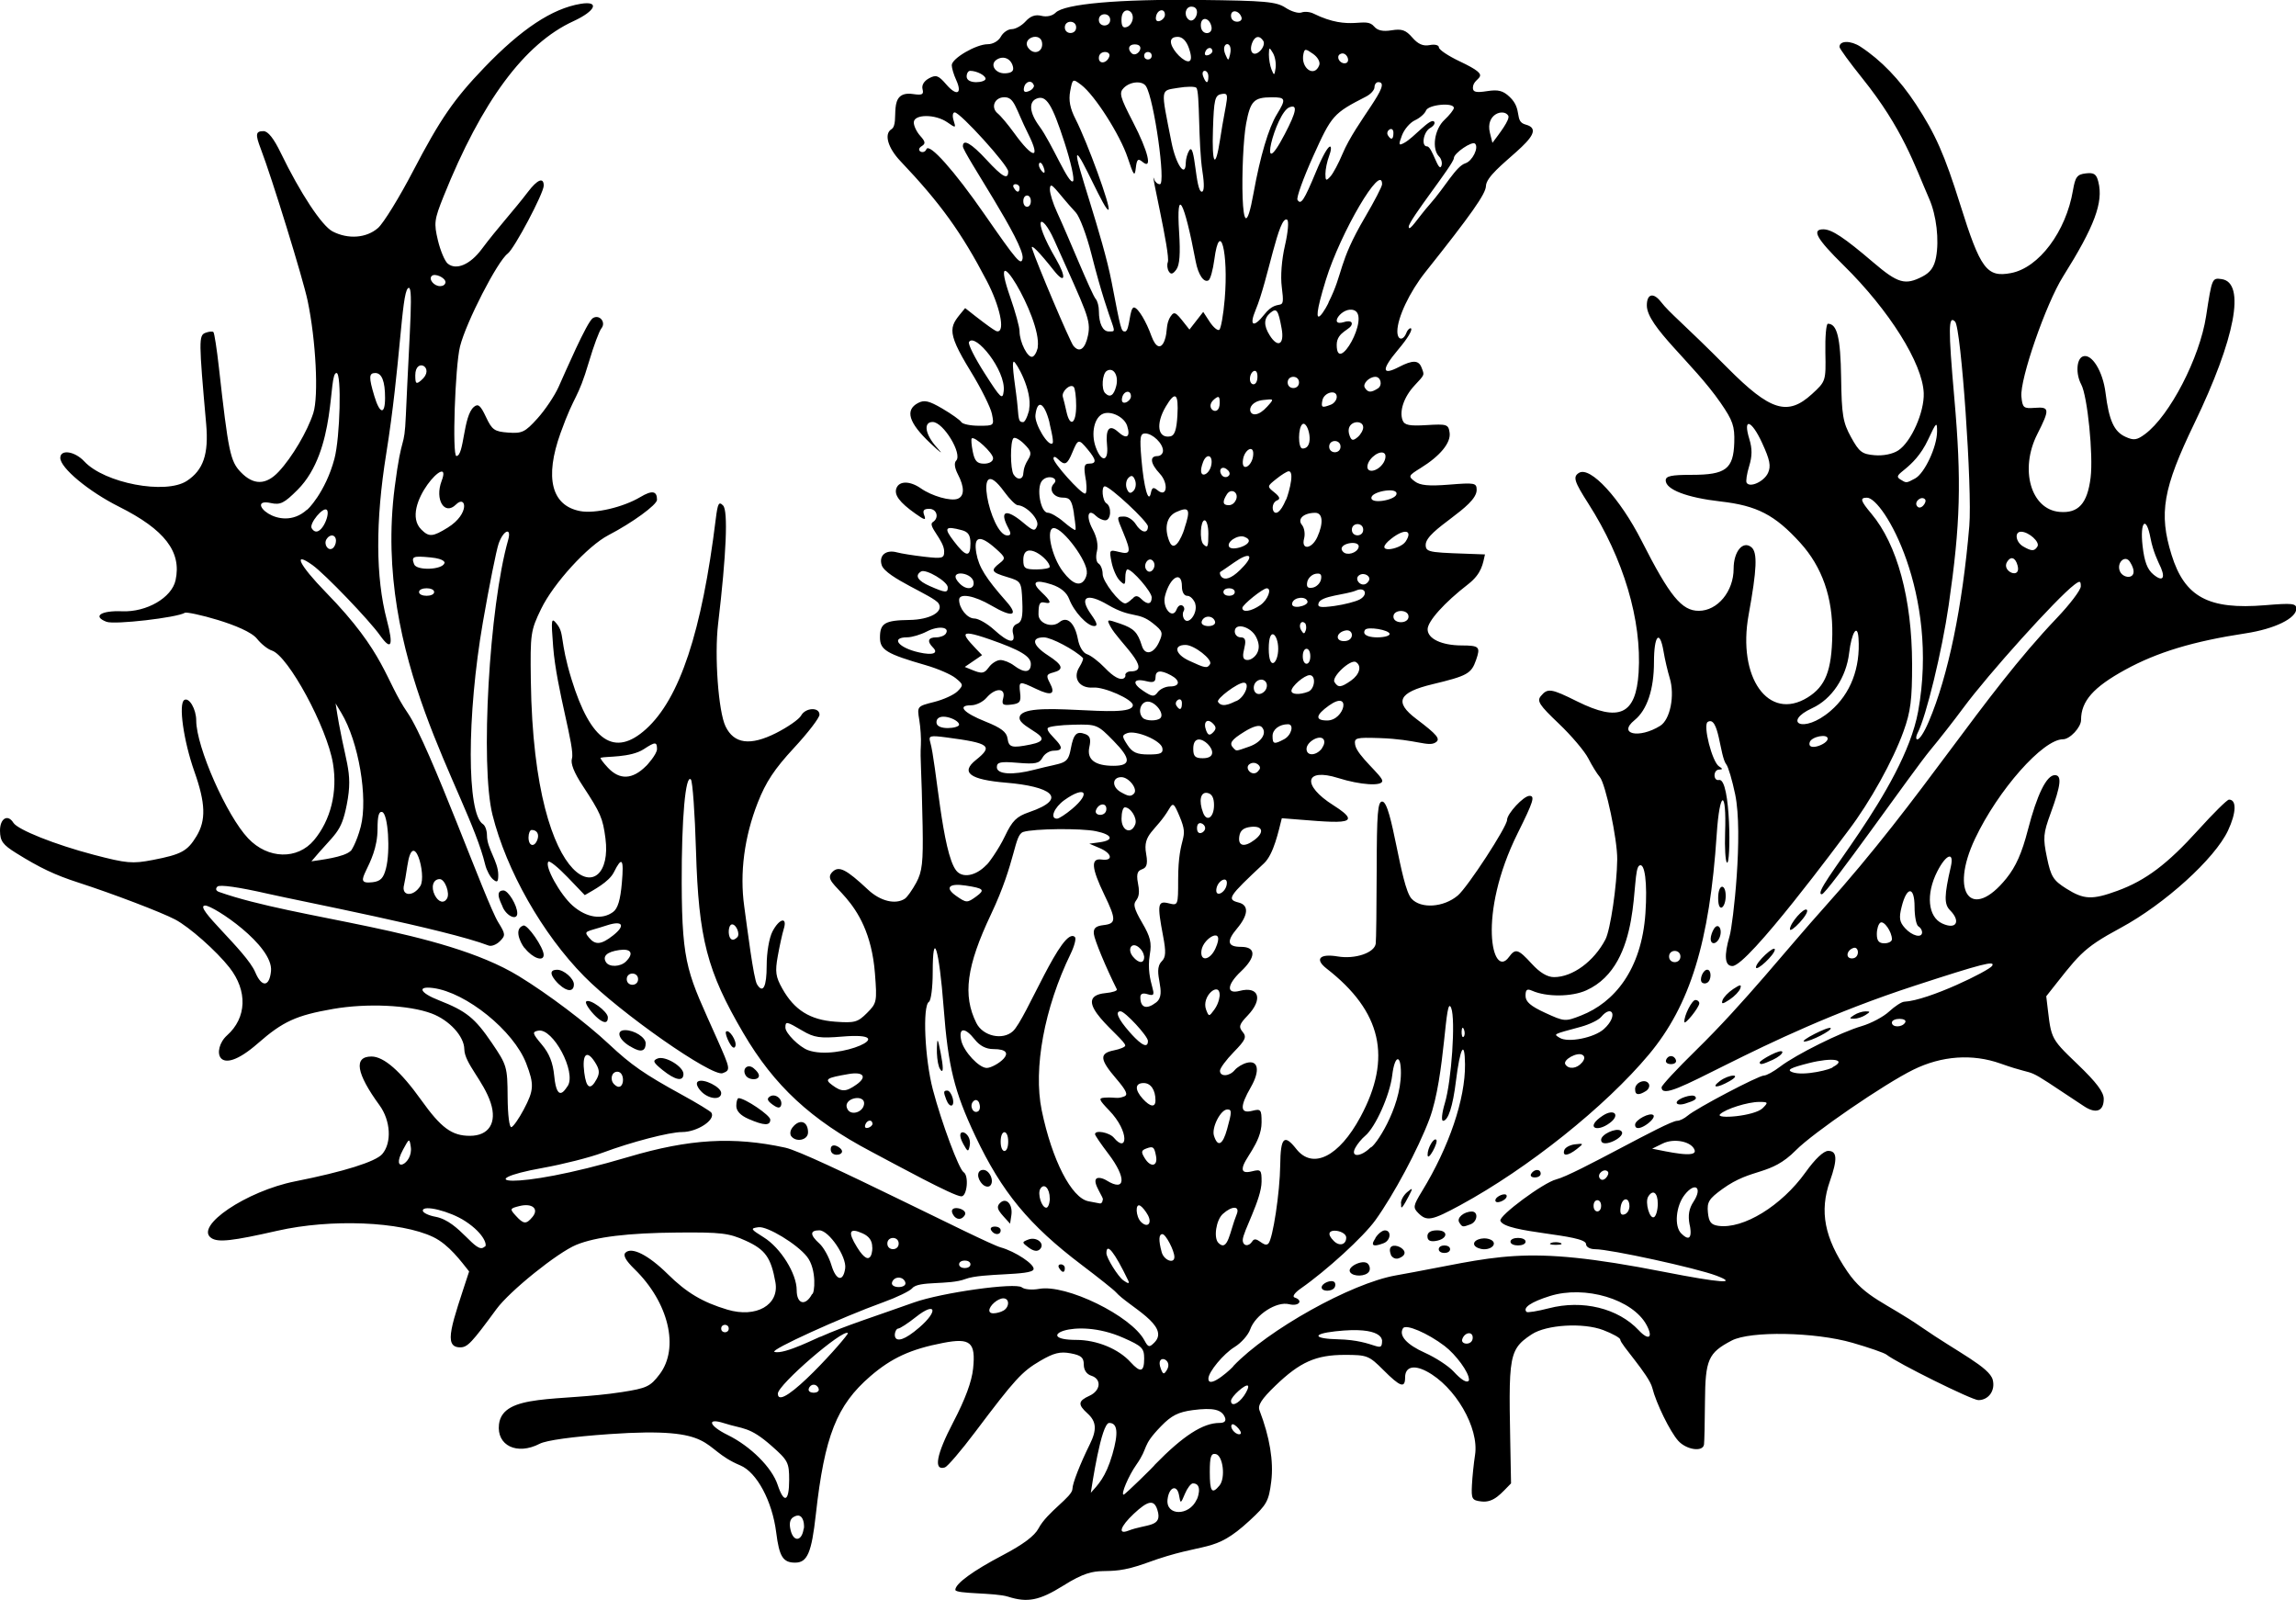 <?xml version='1.0' encoding='utf-8'?>
<svg xmlns="http://www.w3.org/2000/svg" version="1.1" id="Layer_1" x="0px" y="0px" viewBox="0 0 5000 3483.8" style="enable-background:new 0 0 5000 3483.8;"> <g transform="translate(789.557,-85.657)"> <path d="M1406,3562.5c-28.6-9.2-115.1-5.6-115.1-15c0-13.4,38.1-41.2,102.8-75.2c44.8-23.5,69.8-42.2,78.4-58.6 c18.7-35.7,73.8-68.8,73.8-86c0-11.6,16.6-54.1,37.8-97c15.8-31.9,14.5-49.6-4.9-67.2c-21.6-19.5-20.7-27.2,4.1-38.5 c24.7-11.2,27-36.5,4.1-43.7c-10.2-3.2-16.4-12.4-16.4-24.3c0-15.3-5.7-20.2-28.8-24.5c-22.7-4.3-36.7-0.8-66.2,16.5 c-39.9,23.4-54.7,39.6-141.7,155.1c-30.4,40.4-60,74.9-65.6,76.8c-25.5,8.2-18.9-27.8,18.1-98.5c26-49.8,40.3-88.3,43.2-116.8 c5.9-57.2-5.8-67.3-65.2-55.8c-70.7,13.6-112.3,32.7-158.6,72.6c-73.3,63.3-99.7,130.1-118.7,300.9c-9.3,83.7-18.5,105-45.1,105 c-26.4,0-34.6-13-41.2-65.8c-8.6-68.1-42.2-130.9-78.1-145.9c-91.8-38.4-44.1-85-284.9-68.2c-80.7,5.6-137.6,13.5-152.2,21.1 c-49.1,25.4-93.9,4-88.5-42.3c8-68.4,130.1-48.9,267.8-70.3c53.9-8.4,61.7-12,81.9-38.6c43.6-57.2,20-156.5-54.5-229.1 c-19.1-18.6-25.5-30.1-19.8-35.8c13.5-13.5,50.2,5.2,92.2,46.7c40.9,40.4,75.6,61.1,129.8,77.3c62.6,18.7,113.4-10.2,104.6-59.6 c-9.6-53.8-22-71.2-64.6-90.5c-36.5-16.6-53.4-18.6-148.2-17.8c-108.3,0.9-178.3,9.4-220.7,26.7c-40.8,16.7-145.1,100.6-174,140 c-54.2,73.9-63.1,83.3-79,83.3c-38.5,0-17.7-50.9,19.5-165.3c-17.2-21.4-43.8-58.4-78.2-74.9c-70.7-34-223.1-40.1-339.3-13.7 c-98.5,22.4-129.2,25.8-143.9,15.9c-37.7-25.3,76.3-102.4,182.7-123.5c105.8-21,175.2-42.8,189.5-59.4c21.1-24.6,18.4-72.8-6-106.3 c-50.8-69.6-56.8-106.1-17.5-106.1c26.9,0,63.4,31.9,108.2,94.6c43.4,60.8,66.8,78.1,106.1,78.1c41.4,0,59.4-28.3,45.4-71.6 c-15.5-47.8-57.1-86.4-57.5-117.1c-0.3-28-32.6-63.2-71.2-77.7c-49.3-18.5-140.9-22.7-214.6-9.9c-80.4,14-109.3,27.3-163.7,74.9 c-91.5,80.1-100.3,12.2-67.2-17.3c43-38.3,45.1-97,5.3-147.7c-28.5-36.3-87.8-88.7-118.4-104.7c-30.3-15.9-135.5-56-210.2-80.2 c-51.7-16.7-84.3-32.2-136.1-64.5c-29-18.1-34.7-26-35-48.3c-0.3-26.9,16.9-37.3,29.1-17.6c9.4,15.2,90.7,47.6,174.9,69.7 c71.8,18.8,84.3,19.9,128.8,11.3c62.1-12,75.2-19.1,95-51.6c21.1-34.7,20-71.7-4.5-140.9c-23.6-66.8-35-147.8-22-155.8 c10.6-6.5,26,20,26,44.6c0,57.2,66.2,207.4,113.2,256.8c42.9,45.2,107.2,46.9,143.3,3.8c36.4-43.6,51.6-104.8,41.3-167 c-13-78.5-97.5-234.6-133.1-245.9c-8.9-2.8-23.3-14.3-32.1-25.4c-23.6-30-151.2-60.5-157.1-56.9c-17.3,10.7-153.4,26.4-170.9,19.7 c-31.2-11.9-12.1-24.8,34-22.9c53.4,2.2,108.1-29.6,116.4-67.5c13.6-62-23.5-110.3-123.1-160.2c-66.1-33.1-127.9-84.5-127.9-106.3 c0-19.3,31.6-14.6,52.3,7.7c44,47.4,177,72.7,223.3,42.4c36-23.6,47.8-58.4,42.1-123.6c-16.2-182.4-16.3-193.2-1.7-198.8 c7.6-2.9,15.5-3.7,17.5-1.6s7.4,36.7,11.9,77.1c20.6,183.7,24.8,204,47.4,227.6c27.8,29,55.2,28.8,82.9-0.9 c28.9-30.8,62.6-87.9,75.3-127.5c11.9-36.9,5.7-158.6-12.4-244.8c-10.1-48-77.5-266.6-102-330.6c-12.2-31.9-11.2-38.5,5.9-38.5 c9.8,0,22.4,15.8,37.6,47.3c42.5,87.7,89.5,158.9,112.9,171.1c34,17.6,73.8,14.5,99-7.6c11.9-10.5,46.3-66.3,76.4-124.1 c58.9-112.8,88.7-156.2,154.9-225.1c80.7-84,147.8-128.5,209.7-138.8c42.5-7.1,33.2,15.4-15.6,37.8 c-106.6,48.9-199.5,174.3-282.6,381.2c-20.5,51.1-21.4,58.5-12.4,96.2c5.4,22.5,15,45.2,21.3,50.4c18.3,15.2,48.8,2.3,73.8-31.2 c34.5-46.2,71.1-85.6,101-125c20.5-27,34.3-32.5,34.3-13.6c0,16.5-64.1,137.5-78.5,148.1c-22.3,16.5-90.7,149.6-103.8,202.2 c-10.8,43.3-17.3,238.5-7.9,238.5c17.2,0,14.4-87.3,38.2-107c9.2-7.6,14.3-3.3,26.2,22c13.2,28.1,18.4,31.8,48.4,34 c30.2,2.2,36.7-0.9,63.7-30.8c16.5-18.3,37.2-49,45.9-68.3c14.4-31.9,61.9-142.2,74.8-150.2c14.4-8.9,29.3,9.1,18.6,22.3 c-4.8,5.8-16.8,38.1-26.8,71.8c-25.8,87.1-29.9,66.4-62.2,156.2c-35.1,97.5-19.7,158.3,43,170c32,6,93.5-8.4,130.9-30.7 c25.5-15.2,36.2-13.4,36.2,6c0,10.9-53.9,50.1-105.5,76.9c-45.4,23.5-120,105.2-146.9,160.8c-22.9,47.4-23.8,53.6-22.4,156.3 c6.7,481.2,182.1,493.9,162.5,343.3c-5.8-44.2-10.4-54.9-49.8-114.9c-18.7-28.4-26.5-48.3-23.2-58.9 c7.2-22.7-33.7-150.5-40.9-243.6c-4.7-60.6-4.1-64.5,7.8-49.8c17.6,21.9,5.7,34.7,32.3,121c41.8,135.4,93.7,170.1,162.1,108.3 c73.4-66.3,121.7-211.9,152-458.1c4.2-33.7,6.7-38.3,15.9-28.8c11.1,11.5,7.2,105.2-10.9,258c-8.2,69.1,0.6,190.6,16.2,222.9 c18.4,38.2,53.8,42.9,110,14.6c25.7-13,50.2-30.1,54.5-38c9.5-17.6,40.1-19.1,40.1-2c0,6.8-25,39.4-55.6,72.4 c-42.4,45.8-61.2,74.1-78.9,119.3c-29.2,74.4-39.5,153.1-29.4,225.5c6.6,47.7,20.3,157.8,27.9,170c13,21,21,5.4,21-40.9 c0-28.5,5.4-60.1,12.5-74c14.9-28.8,33.2-33.1,24.7-5.8c-3.2,10.2-9,36.7-13,59c-6.2,34.4-4.7,45.1,10,71.2 c26.1,46.5,60.4,67.9,115.1,71.8c42.3,3.1,49,1.2,69.1-18.9c21.5-21.5,22.1-24.7,17.4-85.9c-13.5-174.8-123.4-190.7-92.7-221.3 c14-14,29.6-6.3,77.7,38.7c26.7,25,59.8,33,80.2,19.5c5-3.3,16.1-19,24.7-34.8c13-24.1,15.3-44.2,13.9-123.4 c-2.2-127.2-5.8-143.4-3.8-176.8c0.8-13.6-0.8-38-3.5-54.3c-4.9-29.5-4.7-29.7,32.2-39c20.4-5.1,43.4-15.6,51.1-23.3 c13.1-13.1,12.9-14.8-4.1-28.6c-9.9-8.1-39.1-20.7-64.7-28.1c-85.7-24.7-100.1-33.4-100.1-60.4c0-31.1,10.7-37.5,64-38.2 c44.7-0.6,75.1-17.7,63.8-35.8c-10.4-16.8-115.3-56.3-124-83.6c-6.7-21.1,9.2-34.4,33.2-27.8c9,2.5,35.9,6.8,59.6,9.5 c39.4,4.5,43.2,3.5,43.2-11.5c0-24.5-37.3-56.2-24.8-63.9c14.5-9,9.1-28.9-7.8-28.9c-11.9,0-14.8,3.7-10.8,14 c4.4,11.6,1.1,10.9-19.5-3.7c-34.6-24.6-46.6-40.8-41-55.4c6.2-16.1,29.6-15.9,53.1,0.5c24.1,16.9,65.1,28.5,80.2,22.7 c14.9-5.7,15.1-25.3,0.4-53.4c-7-13.5-8.5-24.8-3.8-29.5c14.5-14.5-27.9-84.3-51.1-84.3c-21.1,0-16.3,27.7,9.7,56.1 c15.3,16.7,8.4,11.9-15.4-10.5c-46.6-44.1-54.9-71.6-26.2-86.9c13.7-7.3,23.7-5,53,12.1c19.9,11.7,38.4,24.8,41.2,29.3 c2.8,4.5,20.1,8.1,38.5,8.1c33.1,0,33.4-0.3,28.3-25.7c-2.8-14.1-23.6-55.9-46.3-92.8c-57.6-94-44.5-97.6-12-137.7 c67.9,54,68.9,50.6,70.7,50.6c16.7,0,4.8-55.4-23.6-109.8c-55.2-105.7-101.2-169.4-188.1-260.9c-27.4-28.8-36-59.2-19.7-69.3 c20.6-12.8-12.1-85.4,47.2-76.7c19.9,2.9,23.7,1,20.7-10.6c-2.3-8.7,3.2-17.8,14.1-23.7c15.4-8.2,20.5-6.4,37.5,13.3 c22.8,26.5,35.6,20.8,21.6-9.7c-5.3-11.5-9.6-26-9.6-32.1c0-14.7,53.1-45.7,78.3-45.7c11.4,0,23.5-7,28.6-16.4 c4.8-9,15.5-16.4,23.7-16.4s21.8-7.6,30.2-16.9c10.6-11.7,21.2-15.4,34.5-12.1c11.5,2.9,23.9,0.1,30.9-6.9 c19.2-19.2,137.6-29.7,312.8-27.7c143.8,1.6,167.8,3.8,187.8,16.9c12.6,8.3,28.3,12.9,34.9,10.4c6.6-2.5,18.3-1.5,26.1,2.4 c81.4,40.4,112.5,4.7,132.2,28.3c7.2,8.6,19,11.2,37.9,8.1c22.2-3.6,30.9-0.6,45.1,15.8c12.5,14.4,23.5,19.2,37.8,16.4 c11.4-2.2,20.1,0,20.1,5.1c0,4.9,20.4,18.6,45.2,30.3c79,37.4,28.8,31.1,28.8,57.8c0,9.2,7.1,10.8,30.8,7.1 c24.4-3.8,34.7-1.2,49.3,12.6c29.2,27.5,8.8,53.4,35,60.3c62.8,16.4-85.9,94.8-86.7,133.8c-0.4,16.9-31.8,61.6-132,187.5 c-34.3,43.1-60.9,99.4-60.9,128.8c0,19.7,12.7,21.5,19.9,2.8c5.9-15.4,28.3-18-18.6,37.6c-36.3,43.1-35.5,56.8,2.3,37.2 c29.6-15.4,42.8-15.1,49,1.1c6.6,17.3,7.7,14.6-15.5,39.6c-22.8,24.6-33.3,55.6-25.6,75.6c4,10.4,14.8,12.6,52.3,10.3 c44.3-2.7,47.4-1.6,50,16.5c3.1,21.9-20.5,50.7-63.3,77.1c-26.6,16.5-27.2,17.9-12.5,29c11.7,8.8,30.3,10.6,75.1,7 c55.7-4.5,59.6-3.7,59.6,11.6c0,37.7-111,86.6-111,119.5c0,18.3,10.6,16.4,129.1,20.9c-4.6,19.8-6.5,41.5-36.8,65 c-51.4,39.7-88.1,80.6-88.1,98c0,20.6,30.4,35,74,35.2c38.7,0.1,41.5,3,31.5,31.7c-10.4,29.7-18.9,34.5-94.7,52.7 c-74.5,17.9-84.2,38.7-35.5,75.5c45.7,34.5,53.4,43.9,42.2,51.2c-16.1,10.6-41.1-6.7-121.7-9.4c-52-1.7-56-0.6-53.6,14.6 c3.7,23.4,59.1,67.2,59.1,78.6c0,12.1-47.8,9-96-6.2c-73.2-23.1-80,15.5-10.5,59.3c76,48,6.5,37.2-112.3,28.2 c-7.2,28.2-17.6,78.3-38.7,98.1c-78.6,73.6-81.8,78.6-54.9,85.6c22.3,5.8,20.7,27.2-4.2,56.8c-23.3,27.7-20.6,39.6,9,39.6 c33.2,0,33.1,22.1-0.3,53.6c-30.8,29.1-32.2,50-2.8,42.3c42.1-11,51.6,17.9,17.6,53.5c-18.5,19.3-20.2,24.7-11,35.8 c9.2,11.1,6.4,17.5-19.3,43.8c-16.6,17-30.1,35.3-30.1,40.8c0,13.5,20.5,12.6,32.2-1.5c5.2-6.3,17-13.4,26.2-15.8 c25.3-6.6,29.3,17.4,8.9,52.9c-24.5,42.5-23.6,58.3,2.7,51.7c19.1-4.8,20.6-3.1,20.6,25c0,45.9-41.1,81.5-41.1,101.2 c0,7.2,6.6,8.9,20.6,5.4c18.9-4.7,20.6-2.9,20.5,22.5c-0.1,38.9-41,109.7-41,127.1c0,13.5,13.1,15.3,20.8,2.9 c9-14.6,24.8,15.1,34.9,5c9.8-9.8,25.2-111.6,25.9-171.1c0.7-60.6,8.6-68.5,35-35c35.8,45.5,93.1,16.9,139.8-69.9 c69.3-128.7,46.2-229.6-73.9-323c-26.4-20.6-15-32.9,24.4-26.3c37.7,6.4,80-7.9,82.7-27.9c1-7.4,1.9-80,2.1-161.4 c0.2-122.9,2.3-148,12-148c21.3,0,39.5,184.6,63.8,211.4c20.4,22.6,69.9,19.3,100.8-6.8c21.4-18,107.3-149.8,107.3-164.6 c0-13.6,36.1-52.4,48.8-52.4c12.5,0,8.6,12.4-25.4,80.8c-89,178.8-55.3,319.4-19.5,270.4c14.4-19.7,20.2-18,50.1,14.7 c17.5,19.1,33.7,28.8,48.3,28.8c40.4,0,87-34.2,112-82.2c10.7-20.6,25-117.5,25.6-174.2c0.5-43.1-25.3-164.8-38-179.4 c-5.9-6.8-17.1-25-25-40.5c-7.9-15.5-36.7-49.5-64.1-75.6c-42.7-40.6-48.3-49.2-39.1-60.2c14.6-17.6,22.3-16.5,78.7,11.6 c92.2,45.8,128.2,29,134.1-62.6c7.2-113.6-32.8-248.2-109.4-367.9c-31-48.4-34.1-58.6-20.5-67c24.5-15.1,89.4,55.3,136.6,148.3 c61.2,120.4,87.1,152.1,124.3,152.1c40.9,0,75.9-42.3,75.9-91.7c0-37.6,20.3-62,38.8-46.7c13.5,11.2,11.9,47.9-6.1,146.9 c-25,137,43.3,232.8,128.4,180.2c39.1-24.2,52.6-58.6,53.8-137.1c1.2-80.5-22.2-147.3-69.8-199.7c-55.2-60.8-94.2-81-173.5-90 c-73.6-8.4-119.5-26-119.5-45.9c0-9.5,12.2-12.1,56.7-12.1c74.1,0,90.8-12.7,92.6-70.3c1.1-35.7-3.1-47.8-29.7-86.4 c-60.5-87.6-160.7-165.9-160.7-212.2c0-25.3,14.2-28.9,30.6-7.9c20.1,25.7,47.3,45.4,145.1,143.9c93.3,93.9,130.9,105.5,183.9,57 c30.2-27.7,30.4-28.2,29.2-90.5c-0.7-34.4,1.8-62.6,5.5-62.6c20.1,0,27.5,30.1,28.8,117.6c1.2,81.4,3.9,97.2,21.6,129.4 c17.8,32.3,23.9,37,51.5,39.3c18.8,1.6,39.4-2.6,51.4-10.5c28-18.4,56.9-83.4,55.4-124.7c-2.4-64.6-75-180.4-174.6-278.4 c-58.8-57.8-70.3-78.4-43.9-78.3c18.3,0.1,45,17.7,108.5,71.9c53.9,46,69.5,50.4,107.4,30.8c17.1-8.9,25.4-20.6,29.4-41.6 c7.1-37.9,0.9-91.4-14.8-127.3c-32.4-74.2-57-152.1-145.8-262.8c-27.2-33.9-49.6-64.6-49.6-68.1c-0.3-14.2,24.5-14.5,45.8-0.5 c44.7,29.3,85.2,71.4,120.5,125.1c42.7,65.2,62.3,109.5,96.7,219.1c43.8,139.8,57.8,158.6,110.2,148.7 c60.9-11.4,120-90.2,135.2-180.3c5-29.2,9-34.6,27.9-36.8c17.9-2.1,23.2,1.4,27.4,18.6c11.2,44.5-8.4,96.9-77,206.1 c-37.1,59-94.3,223.8-90.6,261.4c2.4,24.4,4.7,26.3,29.3,24.4c32.3-2.5,32.8,3,5.3,57.3c-38.9,76.8-14,164,48.5,169.3 c41,3.5,60.6-18.1,67.6-74.6c6.1-48.9-6.8-177.6-20.4-202.9c-12.3-23-10.5-55.6,3.5-61c19.1-7.3,43.5,31.8,49.4,79.1 c7.5,60.2,18.5,84.6,43.4,95.9c18.1,8.3,24.8,7.3,42.6-5.9c53.7-39.8,119.1-166.1,133-256.7c12.8-83.3,13-83.8,33.9-80.8 c52.8,7.6,29.8,129.2-59.6,314.5c-68.3,141.5-77.6,195.6-49.5,285.9c28.6,92,80.6,119.9,203.7,109.7c59.3-4.9,68-4,68,7.5 c0,21.1-47.3,44.1-110.3,53.7c-114.3,17.4-192.7,41.1-262.5,79.4c-69.3,38-96,68.3-96,109.2c0,16.1-24.3,42.1-39.4,42.1 c-43.6,0-141.4,110.6-191.5,216.6c-56.1,118.5-7.3,180.1,68.3,86.3c20.7-25.7,33.8-55.2,46.8-105.5c20-77.3,40.7-119.3,58.7-119.3 c15.7,0,13.3,21.7-8.9,82.4c-16.4,44.8-17.2,54.1-8.3,96.9c8.6,41.6,13.7,49.8,41.9,67.6c38.5,24.3,56.5,25.1,111.7,4.9 c61.5-22.5,108.8-58.1,176-132.5c32.8-36.3,62.8-66,66.9-66c16.9,0,16,28.6-2.2,67.4c-28.6,61.1-138.1,160.3-233.8,211.9 c-86.8,46.8-90.3,58.7-162,148.9c11.7,93.5,4,86.5,68.5,148.3c40.9,39.3,56.7,60.2,56.7,75.3c0,26.9-17,33.1-43.1,15.8 c-148.6-98.5-84-58.1-181.8-92.9c-61.1-21.7-127.9-17-189.7,13.4c-63,30.9-218.4,137.5-255.7,175.3 c-56.6,57.5-94.3,36.8-160.1,84.5c-29.4,21.3-33.8,28.3-31.6,51c2,20.8,6.8,26.9,22.7,29.2c54.2,7.6,137.6-43.5,189.8-116.4 c21-29.4,39.5-46.8,49.5-46.8c19.5,0,20.5,18,3.7,65.8c-23.2,65.8-12,123.5,38.1,197.1c39.2,57.5,82.8,66.7,161.9,121.4 c78.3,54.2,147.6,86.7,154.6,114.3c5.9,23.3-9,44.1-31.4,44.1c-14,0-176.9-80.8-200.1-99.1c-4.6-3.7-37.9-15.3-74-25.7 c-81.1-23.5-222.4-26.2-263-4.9c-51.2,26.8-57.5,41.3-58.2,132.7c-0.3,45.9-1.3,88-2.1,93.7c-2.4,16.9-38.5,11.6-56.2-8.2 c-17.7-19.8-48.1-81.7-56.4-115.1c-7.2-28.7-69.7-95.1-69.7-105.1c0-3.7-16.7-13-37.1-20.8c-43.6-16.6-123.5-11.9-155.7,9.2 c-56.6,37.1-49.7,51.6-45.1,324.6c-21.3,21.3-37,42.6-64.4,39.4c-20.6-2.4-22.3-5.3-20.8-35.5c0.9-18.1,4-47.7,6.8-65.8 c9.2-59-43.3-149.5-105.8-182.2c-28.1-14.7-46.5-9.4-46.5,13.4c0,24.3-10.5,20.8-47.4-16.2c-31.3-31.3-35.3-32.9-84-32.9 c-62.8,0-97.6,15.5-151.2,67.2c-29.9,28.8-38.8,42.6-34.5,53.6c22.3,58.1,31,110.9,25.6,154.7c-5.4,43.1-9.5,50.6-47.1,85.3 c-80.4,74.3-92.1,43.7-224.6,92.3c-102.5,37.5-92.4-6.7-181.4,49.5C1474,3570.8,1448.1,3575.9,1406,3562.5L1406,3562.5z M938.1,3389.2c-7.6,4.7-9.5,14.3-5.8,29c6.5,25.8,24.3,23.7,28.2-3.4C962.6,3415.9,963.3,3373.6,938.1,3389.2z M1730.8,3373.2 c-7.2-22.7-20.2-20.5-51.4,8.8c-29.1,27.3-35.3,45.7-12.3,36.9C1707.5,3403.2,1743.2,3412.2,1730.8,3373.2z M1808.3,3315.7 c-4.4,0-12.2,10.2-17.4,22.6c-9.3,22.2-9.6,22.2-12.8,3.6c-4.3-24.8-21.8-18.7-25.1,8.6c-4.3,36.2,46.9,36.9,63.3,0.8 C1817.1,3352.3,1831.7,3315.7,1808.3,3315.7z M929,3308.2c0-37.8-2.5-42.6-38.4-74.2c-48.6-42.8-61.5-35.9-103.5-49.4 c-38.6-12.4-33.1,5.5,7.8,25.6c50.1,24.6,96.5,70.9,109,108.6C917.8,3360.7,929,3355.9,929,3308.2L929,3308.2z M1725.6,3274.8 c61.1-62.6,104.6-90.7,140.5-90.7c10.8,0,14.9-4,12-11.7c-6.8-17.7-25.8-22-70.2-16.2c-31.5,4.2-46.4,11.7-68.9,34.9 c-44.2,45.5-25.5,43.7-54.2,84.4c-16.7,23.7-34.1,64.8-27.4,64.8C1660.3,3340.4,1726.4,3275.7,1725.6,3274.8z M1632.9,3252.6 c13.5-46.6,11.4-68.5-6.9-68.5c-17.4,0-37.7,137-40.1,152.1C1601.2,3318.9,1618.1,3303.5,1632.9,3252.6z M1866.1,3320.4 c13.7-16.5,7.7-65.6-8.3-68.6c-10.2-1.9-12.8,5.9-12.8,39C1845,3333.9,1849.6,3340.3,1866.1,3320.4L1866.1,3320.4z M1893.3,3187.5 c-5.7,5.7,5.9,21.3,15.8,21.3C1921.7,3208.8,1898,3182.9,1893.3,3187.5z M1919.4,3125c6.9-9.9,10.9-19.8,8.7-21.9 c-4.9-4.9-36.9,23.6-36.9,32.9C1891.2,3149.2,1906.7,3143.1,1919.4,3125z M1056.9,2988.5c-10.2-10.2-152.5,112.6-152.5,131.7 C904.3,3167.5,1060.2,2991.9,1056.9,2988.5z M993.2,3109.5c-3.9-11.6-17.7-11.6-21.5,0C967.8,3121.3,997.1,3121.3,993.2,3109.5z M1896.3,3060.2c75.1-78.8,256.5-180.1,353.5-197.3c226.9-40.3,268.8-69.7,585.1-7.6c121.9,23.9,162.5,26.8,113.3,8.1 c-43.7-16.6-231.6-57.6-263.9-57.6c-11.2,0-19.9-4.8-19.9-11c0-22.1-177.5-23.7-186.6-51c-3.6-10.9,93.9-83.1,121.6-90 c41.6-10.4,242.6-127.6,263.5-127.6c5.4,0,15.7-5.1,22.8-11.2c18.3-15.8,154.4-87.4,166.2-87.4c5.4,0,21.2-8.7,35.2-19.4 c34.7-26.4,132.3-75,177.6-88.2c20.4-6,47.2-20.2,59.6-31.7c12.4-11.5,27.2-21.1,32.9-21.4c53.1-2.7,185-67.6,191.5-78.1 c7.5-12.1-21.3-4.8-168.2,43.1c-354.6,115.5-551.6,267-551.6,221.3c0-4,33.5-40.1,74.5-80.2c106.8-104.4,198.8-221.4,279.4-311 c219.1-243.7,341.8-457.5,506.9-630.7c28.7-30.1,52.1-61.1,52.1-68.9c0-12.2-2-12.6-14.4-3.2c-38.4,29.2-187.4,194.6-241.6,268.1 c-19.4,26.3-51.6,67.5-71.6,91.5c-36.9,44.2-225.6,314.1-236.3,314.1c-30.7,0,178.1-224.8,209.7-398.3 c46.5-256.1-76.1-465.2-111.4-465.2c-16.1,0-14.3,6.5,9.6,34.9c56.2,66.8,88.3,185.3,88.6,327c0.1,78.1-3.1,103.7-18.7,147 c-22.8,63.4-72.9,153.6-119.4,214.9c-18.2,24-219.5,296-253.2,296c-16.7,0-18.7-22.2-6-65.8c7.3-25,29.9-222.2,12-308.1 c-6.4-30.6-15-59.8-19.2-65c-14.5-18-15.9-107.9-40.6-92.6c-10.8,6.7,9.7,87.3,24.7,96.8c8.2,5.2,8.3,6.8,0.4,6.9 c-13.7,0.2-13.4,25.5-0.5,22.7c26-5.5,26.3,188.9,17.2,179.8c-3.3-3.3-5-32.6-3.9-65.1c3.4-96.2-11.9-93-18.3,3.8 c-15.5,234.2-57.9,371.9-147.7,479.3c-94.6,113.2-263.5,248.1-410.5,327.9c-62.5,33.9-73.1,35.9-91.7,17.3 c-11.8-11.8-11.1-16,8-47.3c59.2-96.7,94.6-201.2,93.8-276.6c-0.6-55.1-10.7-36.5-19.7,36.1c-6.8,55.5-17,86.9-28.1,86.9 c-4.2,0-2.5-17.1,3.8-38c14.7-48.7,23.7-182.3,14-207.4c-13.8-35.8-12.3,148.1-47.6,242c-24.6,65.3-77.7,164.5-117.6,219.9 c-26.1,36.2-106.1,109.4-162.9,149c-12.9,9-18.6,17.4-13.1,19.2c20,6.7,9.4,20-11.8,14.7c-27.4-6.9-73.6,23.1-84.8,54.8 c-4.3,12.3-19.6,29.6-34,38.4c-24.1,14.7-56.9,54.2-57,68.7C1841.7,3113.7,1899.3,3059.7,1896.3,3060.2z M2088.6,2889 c0-9.1,21.3-17.9,27.8-11.5c2.6,2.6,2.7,7.9,0.3,11.8C2110.9,2898.6,2088.6,2898.4,2088.6,2889L2088.6,2889z M2150.5,2855.6 c-7.2-11.6,28.4-28.5,38.6-18.3c4.5,4.5,5.8,12.3,2.7,17.2C2185,2865.5,2157.1,2866.3,2150.5,2855.6z M2239.4,2817.7 c-15.5-40.5,57.8-7.8,17.5,7.7C2245.1,2829.9,2238.5,2817.7,2239.4,2817.7z M2343.6,2805.8c0-10.9,24.7-10.9,24.7,0 C2368.2,2816.7,2343.6,2816.7,2343.6,2805.8z M2421.6,2797.6c-6.5-10.6,16.6-19.7,33.5-13.2c16.5,6.3,7.4,21.5-12.9,21.5 C2433.7,2805.8,2424.5,2802.1,2421.6,2797.6z M2205.7,2781.2c5.6-9,14.9-16.4,20.6-16.4c14.9,0,12.8,22-2.7,27.9 C2183.2,2808.1,2207.7,2781.2,2205.7,2781.2z M2499.8,2789.4c0-10.9,32.9-10.9,32.9,0C2532.7,2800.3,2499.8,2800.3,2499.8,2789.4z M2588.2,2792.2c13.7-5.5,37.9,4.1,10.3,4.1C2587.2,2796.3,2582.6,2794.5,2588.2,2792.2z M2318.9,2777.6c0-8.4,7.4-12.9,21.2-12.9 c25.8,0,22.9,19.3-3.4,23.2C2315.9,2791,2319.8,2777.6,2318.9,2777.6z M2388.2,2747.4c-6-9.7,9.9-23.4,27.3-23.6 c14.8-0.2,12.7,21.9-2.7,27.8C2395.6,2758.1,2394.8,2758,2388.2,2747.4L2388.2,2747.4z M2261.3,2705.4c0-7,6.2-17.8,13.7-24 c12.5-10.3,12.8-9.5,3,9.3C2256.1,2732.8,2263.4,2707.5,2261.3,2705.4z M2466.9,2699.6c0-9.4,24.7-18.8,24.7-9.5 C2491.6,2699.5,2466.9,2708.9,2466.9,2699.6z M2545,2641.4c6.8-10.9,20.6-10.7,20.6,0C2565.6,2652.3,2538.3,2652.3,2545,2641.4z M2319.3,2600.2c-0.2-14.7,13.5-38.2,19-32.6C2343.4,2572.6,2319.5,2617.1,2319.3,2600.2z M2617,2590c1.9-5.7,12.3-11.3,23.3-12.6 c19.3-2.2,19.4-1.9,4,10.3C2624.9,2602.9,2612.4,2604,2617,2590z M2697.2,2567.6c0-11.7,31.8-26.6,42.5-20 C2757.6,2558.7,2697.2,2589.3,2697.2,2567.6z M2700.9,2514.9c24.5-16,38.7-1.8,15.6,15.7 C2687.4,2552.7,2661.6,2540.7,2700.9,2514.9z M2771.2,2534.7c0-10.6,32.8-27.8,39.8-20.8C2819,2521.9,2771.2,2557.1,2771.2,2534.7z M2861.7,2486.6c0-8.4,33.8-19.8,40.1-13.5c5.2,5.2,0,9-21.6,15.7C2870,2491.9,2861.7,2490.9,2861.7,2486.6z M2771.2,2457.2 c0-14.6,22.4-23.6,29.6-11.9c3,4.8,0.3,12-5.9,16C2767.5,2478.6,2772.1,2457.2,2771.2,2457.2z M2955.8,2439.6 c20-15.1,50.4-16.5,21,0.3C2949.9,2455.3,2935.3,2455.1,2955.8,2439.6z M2838.6,2394c3.9-11.6,17.7-11.6,21.5,0 C2864,2405.8,2834.7,2405.8,2838.6,2394z M3042.6,2399c0-4.7,49.3-32,49.3-22.3c0,3.9-9.4,11.4-20.9,16.7 C3048.1,2403.8,3042.6,2404.9,3042.6,2399z M3197,2324.3c4.5,4.5-43.8,29.3-57,29.3C3126.5,2353.5,3192.5,2319.7,3197,2324.3z M2878.4,2310.9c-0.7-13.8,16.6-47.8,24.2-47.8c4.6,0,8.4,3.3,8.4,7.3C2911,2279.1,2878.8,2319.1,2878.4,2310.9z M3248.2,2295.9 c6.8-4.4,17.9-8,24.7-8c11,0,11,0.9,0,8c-6.8,4.4-17.9,8-24.7,8C3237.2,2303.9,3237.2,2303,3248.2,2295.9z M2961.6,2263.6 c2.1-6.3,12.5-17.2,23.2-24.3c15.4-10.2,18.6-10.5,15.5-1.4c-2.1,6.3-12.5,17.2-23.2,24.3 C2961.7,2272.4,2958.5,2272.7,2961.6,2263.6z M2916.8,2225c-6.4-6.4,2.4-27.8,11.5-27.8c9.4,0,9.6,22.3,0.3,28.1 C2923.2,2228.7,2918.3,2226.5,2916.8,2225z M3034.4,2191.9c0-11.1,41.1-49.2,41.1-38.6C3075.5,2164.3,3034.4,2202.5,3034.4,2191.9z M2935.8,2129.4c0.1-5.7,3.3-15.3,7.2-21.4c9.1-14.4,19.2,0.8,12.4,18.6C2949.5,2142.1,2935.6,2144.1,2935.8,2129.4z M3108.4,2108.9c0-12.9,30.7-48.1,36.8-42.1C3152.4,2074,3108.4,2119.7,3108.4,2108.9z M2952.1,2041.5c0-32.7,16.4-32.1,16.4-5.1 C2968.6,2062.5,2952.1,2075.7,2952.1,2041.5z M2409.3,3089.2c0-15.2-28-53.6-53-72.7c-36.8-28-84.5-48.4-90.5-38.6 c-9.8,15.9,7.7,35.6,48,53.6c23.1,10.4,51,28.6,62,40.5C2408.3,3107.4,2410.6,3089.2,2409.3,3089.2z M1738.5,3066.4 c4.7,12.3,6.7,12.7,13,2.5C1766.5,3044.7,1725,3031.3,1738.5,3066.4z M1702.1,3043.9c0-22.6-4.6-27.2-45.5-45.2 c-108.8-48.1-200,4.6-102.2,4.6c44.5,0,91.9,19.5,118.1,48.5C1694.1,3075.5,1702.1,3073.4,1702.1,3043.9L1702.1,3043.9z M997.9,2996.2c52.9-23.7,122.5-45.7,202.5-74.3c60-21.5,222-44.2,235.4-33c5.5,4.6,22.3,6,37.4,3.3 c58.6-10.9,200.8,58.6,229.4,112c8.3,15.4,10.6,16,21.7,4.9c36.2-36.2-56.1-78.6-83.9-109.8c-4.5-5.1-37.8-31.6-74-59 c-115-87-174.3-158.8-232.1-281.1c-45.8-97-59.1-150.9-68.9-279.8c-9.8-128.7-23.8-173.6-23.8-76.1c0,32.3-3.7,61-8.2,63.8 c-14.3,8.8-9.1,124.3,8.6,191.4c19,72.1,56.8,173.4,66.9,179.6c11.9,7.4,7.7,52.6-4.9,52.6c-16.6,0-141.1-68.2-196.5-97.5 c-130.9-69-211.2-143.5-278.3-258c-79.1-135-97.4-205.4-103.1-397.1c-2.4-81.4-7.4-151.2-11.1-155.1c-11.7-12.5-20.4,85.3-20,225 c0.5,183.9,14.2,198.8,77.2,340.4c29.2,65.7,29.5,67.4,12,74.1c-22.8,8.8-223.2-131.3-301.5-210.8 c-91.1-92.4-169.4-230.4-199.8-351.8c-26.8-107.2-7.1-453.5,34.1-598.3c8.2-28.9-10.3-21.9-20.7,7.8c-5,14.5-20.4,91.3-34.2,170.7 c-35.4,204.1-35.3,418.2,0.1,440.1c4.8,3,8.7,14,8.7,24.5c0,28.6,24.5,56.6,24.6,85.8c0,15.8-2.1,17.7-11.5,9.9 c-6.3-5.3-13.9-19.6-16.9-31.8c-38.8-161.1-245.1-449.8-197.1-822.2c16-124.5,20.8-76.3,24.3-157c8.7-198.2,17.2-287.9,4.4-275.9 c-14.1,13.3-16.3,168.1-47.3,361c-23.5,146.4-23,268.3,1.4,361c15,56.6,9.9,68.3-14.7,33.8c-24-33.8-120.1-133.8-147.1-153.1 c-44.4-31.8-29-0.4,29,59.1C51.2,1509.7,48.2,1565.5,98.2,1638c48.3,70.1,170,411.8,197.4,456.2c15.8,25.5,16,28.4,3.4,41 c-7.5,7.5-18.4,11.7-24.4,9.4c-92.1-35.3-409.3-96.5-480.4-112.7c-63.9-14.6-105.5-20.5-110.3-15.7c-4.8,4.8-3.3,9.3,3.9,11.8 c169.6,59.9,484.1,80.4,652.3,183.1c63.5,38.8,147.2,101.9,196.9,148.6c47.9,44.9,76.9,65.1,157.7,109.4c33.8,18.5,63,36.3,65,39.5 c9.6,15.5-30.8,42.1-64,42.1c-27.2,0-110.3,21.6-172.7,44.9c-27.8,10.4-86.6,25.3-130.7,33.2c-159.4,28.4-75.2,53.8,187.1-24 c131.9-39.1,228-44.8,341.2-20.1c54.6,11.9,434.6,207.6,468.9,217.1c32.2,8.9,75.1,37.5,71.7,47.9c-4.8,14.3-112.4,7.3-148.3,21 c-36.1,13.8-102.1,3.4-115.8,20c-5,6.1-33.2,19.8-62.6,30.4c-92.3,33.3-248.6,104.5-237.6,108.2 C917.9,3036.6,997.9,2994.3,997.9,2996.2z M1517,2847c-6.8-11,12.3-11,12.3,0C1529.4,2856.3,1524.6,2859.2,1517,2847z M1450.8,2802.4c-15.3-11.2-15.3-12.1-1.1-17.6c18.2-7.1,37.5,9,25.3,21.1C1469.5,2811.4,1461.5,2810.2,1450.8,2802.4z M1369,2764.7c-6.7-10.9,20.6-11,20.6,0C1389.6,2775.4,1375.7,2775.7,1369,2764.7z M1388.1,2705.3c13.4-13.4,28.3,2.7,24.8,26.5 l-2.8,18.4C1387.8,2725.4,1376.8,2716.6,1388.1,2705.3z M1286.4,2731.3c-15.4-25,34.3-14.4,25,0.5 C1304.8,2742.6,1293.2,2742.3,1286.4,2731.3L1286.4,2731.3z M1350.1,2664.4c-13.4-13.4-12.5-31.3,1.6-31.3 c13.8,0,24.7,24.7,15.1,34.3C1363,2671.2,1355.5,2669.8,1350.1,2664.4z M1019.5,2588.2c0-17.3,24.7-3.8,24.7,4.7 C1044.1,2602.2,1019.5,2604.5,1019.5,2588.2z M1308.3,2576.9c-22.7-41.2,20.3-27.5,13.8,3.9 C1319.3,2594.6,1317.8,2594.2,1308.3,2576.9z M939.6,2536.8c15-15,30.5-7.6,30.5,14.6c0,17.5-27.8,22.6-37.5,6.9 C932.6,2557.5,927.6,2548.8,939.6,2536.8z M840.6,2522.2c-17.7-7.7-26.7-17.3-26.7-28.5c0-9.3,2.3-16.8,5-16.8 c13.9,0,69,37.3,69,46.7C887.9,2537.3,874.5,2536.9,840.6,2522.2z M892.7,2490.8c-11.5-8.4-12.9-13-5.4-17.7 c11.9-7.3,28.5,6.3,24,19.8C907.7,2503.8,893.6,2490.8,892.7,2490.8z M1271.2,2480.3c-6.6-17.3-6.3-19.9,2.3-19.9 c4,0,9.2,7.4,11.6,16.4C1290.1,2496.3,1278.4,2499.2,1271.2,2480.3z M736.5,2461.2c-8.4-9.3-10.9-17.7-6-20.7 c11.7-7.2,50.5,12.2,50.5,25.3C781,2482.2,752.7,2479.2,736.5,2461.2z M653.5,2415.8c-20.8-16.8-22.5-20.7-10.9-25.3 c16.3-6.4,56.2,17.6,56.2,33.8C698.7,2441.4,681.2,2438.1,653.5,2415.8z M834.4,2427.5c-8.9-14.4,4.3-26.5,17.2-15.8 C882.3,2437.2,843.4,2442.1,834.4,2427.5z M1254.9,2406.7c-2.8-7.3-4.7-25.1-4.2-39.4c0.8-22.7,1.8-21.4,8.1,10.4 C1271.8,2444.7,1253.4,2407.4,1254.9,2406.7z M581.3,2363.3c-24.5-14.9-29.9-34.5-9.5-34.5c20,0,44.7,15.8,44.7,28.6 C616.5,2389,583.2,2363.3,581.3,2363.3z M791.5,2332.1c6.5-6.5,24.1,20.6,20.4,31.4C806.7,2379.2,787.3,2336.2,791.5,2332.1z M486.9,2266.5c7.4-7.4,47.3,21.6,47.3,34.5C534.2,2335.2,480.4,2273.1,486.9,2266.5z M423.8,2197.3c14.5,0,36.4,19.1,36.4,31.8 c0,16.4-14.3,16.7-31.7,0.5C428.6,2230.4,393.5,2197.3,423.8,2197.3z M350.2,2101c8.9-3,44.2,48,44.2,63.9 c0,15.6-23.9,7.2-40.8-14.3C351.2,2150.5,324.6,2109.5,350.2,2101z M306.8,2024.6c10.4,0,30.1,32.6,30.1,49.7 c0,16.3-22.4,7-31.6-13.1C305.3,2057.9,284,2024.6,306.8,2024.6z M2118.3,2984.6c-51.7,5.8-47.9,16.2,6.4,17.4 c82.5,1.9,95.5,34,95.5,2.2C2219.4,3004.3,2222.8,2972.9,2118.3,2984.6z M2417.6,2998.4c0-14.5-17.7-12-22.8,3.3 C2390.6,3014.3,2417.6,3016.1,2417.6,2998.4z M1212.6,2976.1c42.2-36.5,35.6-56.9-7.4-22.8c-17.5,13.9-35,25.3-38.9,25.3 C1156.6,2978.6,1145.8,3033.8,1212.6,2976.1z M2796.3,2971.1c-30.1-56.3-134.2-87.5-211.1-63.2c-40.7,12.8-59.3,25.5-50.4,34.4 c2.1,2.1,23.8-1.5,48.3-7.8c73.6-19.2,151.1-0.2,196.1,47.9C2800.9,3005.6,2811.1,2998.8,2796.3,2971.1L2796.3,2971.1z M797.4,2978.6c0-10.9-16.4-10.9-16.4,0C781,2989.4,797.4,2989.4,797.4,2978.6z M1393,2940.7c15.6-6,17.4-27.9,2.3-27.9 c-11.9,0-30.4,16.1-30.4,26.3C1364.9,2951.8,1393,2941.5,1393,2940.7z M967.8,2822c-21.7-27.5-86.6-66.8-105.7-64.1 c-18.2,2.6-17.4,4,11.4,22c36.9,22.9,71.9,79,71.9,115.1c0,30.5,19,35.5,33.4,8.7C984.7,2903.7,989.6,2849.5,967.8,2822z M1181.9,2877.8c-4.5-13.5-24.3-13.5-28.8,0C1148.5,2891.7,1186.5,2891.7,1181.9,2877.8z M1667.2,2873.7 c-29.7-61.6-47.3-83.7-47.3-59.3c0,10.4,25.2,50.9,36.8,59.2C1667.5,2881.4,1670.9,2881.4,1667.2,2873.7z M1051,2847.7 c3.7-25.2-35.5-83-56.3-83c-20.8,0-20.8,9.9,0.2,28.8c9.1,8.2,20.8,29.3,26,46.7C1031.1,2874.3,1046.5,2878.1,1051,2847.7z M1323.8,2838.7c0-10.9-24.7-10.9-24.7,0C1299.1,2849.6,1323.8,2849.6,1323.8,2838.7z M1109.9,2801.1c0-13.6-6.7-23.3-20.6-29.6 c-29.4-13.4-33.4-3.8-12.5,29.9C1109.9,2855,1111,2801.1,1109.9,2801.1z M1767.9,2822.7c0-13.7-18.8-49.7-26-49.7 c-8.1,0-8.7,13.2-1.7,39.1C1744.9,2829.9,1767.9,2838.7,1767.9,2822.7z M223.4,2744.6c-33.3-21.7-92.2-36.3-92.2-22.8 c0,4.5,12.5,10.6,27.8,13.4c52.9,9.9,88,83.6,106.2,65.4C272.8,2800.7,267.6,2773.4,223.4,2744.6z M1167.5,2793.5 c0-16.3-24.7-16.3-24.7,0C1142.8,2809.8,1167.5,2809.8,1167.5,2793.5z M1903.6,2729.8c7.6-18.6-10-19.1-30.2-0.8 c-14.7,13.3-20.5,52.2-9.6,63.1C1884.7,2813.1,1888.4,2766.9,1903.6,2729.8z M2142.1,2780.5c0-18-58.9-24.5-27,7.4 C2127.3,2800.2,2142.1,2796.1,2142.1,2780.5z M2889.9,2752.4c-3.9-20.5-1.4-35,8.6-50.2c20.2-30.8,3.4-43.9-19.3-15 c-19.2,24.4-23.2,68.6-7.6,84.2C2901.4,2801.2,2889.9,2750.4,2889.9,2752.4z M1710.3,2731.8c-4.6-8.5-12-17.8-16.5-20.5 c-11.5-7.1-10.3,23.4,1.4,35.1C1709.1,2760.3,1719.9,2749.9,1710.3,2731.8z M370,2735.6c14.8-17.8-0.6-30.7-28.3-23.8 c-21.1,5.3-21.5,6.3-8.1,21C350.6,2751.6,356.4,2752,370,2735.6z M2820.6,2706.7c0-24.1-10.6-32-20.8-15.5 c-7.7,12.4,3.3,50.5,12.9,44.6C2817,2733.1,2820.6,2720,2820.6,2706.7z M2758.9,2712.6c0-21.4-16.1-20.1-19.2,1.6 c-1.9,13.3,0.7,18.3,8.2,15.8C2759.7,2726.1,2758.9,2710,2758.9,2712.6z M2697.2,2711.3c0-16.3-16.4-16.3-16.4,0 C2680.7,2727.6,2697.2,2727.6,2697.2,2711.3z M1496.5,2695.3c0-21.9-12.2-34.5-20.5-21.1c-6.7,10.8,2.8,41.2,12.9,41.2 C1495.4,2715.4,1497.3,2695.3,1496.5,2695.3z M1597.9,2652.3c3.4-3.4,13.4-1.7,22.2,3.7c41.9,26.2,44-5.7,3.8-58.3 c-15.8-20.7-28.8-39.8-28.8-42.3c0-9.9,31.4-3.9,41.1,7.7c29,35,35.1-12.4-10.4-59.6c-22.6-23.5-23.8-26.8-9.7-27.7 c25.1-1.5,26.4,3.5,42.6-2.7c8.9-3.4,4.6-12.9-17.7-38.9c-35.9-41.9-36.9-55-4.8-61.4c13.6-2.7,24.7-7.4,24.7-10.4 c0-15.5-129.4-106-42.7-114.3c15-1.4,26-5.1,24.4-8.2c-24.1-48.2-48.8-107.8-50.1-120.7c-1.2-12.3,4.1-17.1,21-19.1 c27.9-3.2,28.1-11.7,1.9-66c-28.3-58.7-30-80.2-6-76.8c25.9,3.6,23.1-13.4-4.1-24.9l-22.6-9.6l22.6-3.1c32.1-4.4,28-16.6-8.2-24.1 c-32.2-6.7-135.4-5.7-158.2,1.6c-20.3,6.4-15.3,63.2-70.2,179.1c-53.6,113.1-62.2,176.9-31.9,237.2c14.3,28.4,57,38,79.4,17.7 c28.3-25.6,108.1-232,135.2-205c3,3-1.2,19.4-9.4,36.3c-57.3,117.8-81.7,250-63,340.9c22.4,108.2,64.8,190.9,101.7,198 c10.2,2,21.3,4.1,24.7,4.7c3.4,0.6,6.2-2.6,6.2-7.2C1617,2696.1,1588.5,2661.7,1597.9,2652.3z M2711.6,2636.6 c-7.8-7.8-23.5,4.9-17.7,14.3C2701.5,2663.2,2717.5,2642.4,2711.6,2636.6z M105,2582.8c-2.9-19-3.4-18.8-16.8,6.1 C58.6,2643.9,110.9,2621.1,105,2582.8L105,2582.8z M1728,2603.5c-3.7-20.6-6.4-22.7-21.7-16.8c-10.8,4.1-11.2,7.7-2.5,21.6 C1716.4,2628.4,1732,2625.3,1728,2603.5L1728,2603.5z M2261.2,2421.9c0.1-42.4-13.7-38.6-18.9,5.2c-5.1,42.8-36.6,113.3-59,131.9 c-7.4,6.1-17.1,17.9-21.5,26.2c-11.2,20.9,11.9,20.4,33.1-0.8C2203.4,2584.3,2261,2500.5,2261.2,2421.9z M2900.8,2590 c-6.2-18.7-44.6-26.6-69.6-14.3l-22.9,11.2C2841.1,2593.3,2907,2608.7,2900.8,2590z M1406,2571.5c0-27.2-16.4-27.4-16.4,0 C1389.6,2598.7,1406,2598.9,1406,2571.5z M1882.6,2544.7c10.6-38.2,10.7-43.2,0.6-43.2c-14.5,0-34.7,39.6-29.1,57.2 C1862.2,2584.3,1873.1,2579,1882.6,2544.7L1882.6,2544.7z M350.9,2501.8c22.5-42.5,23.1-54.6,5.4-100.8 c-27.3-70.9-130.5-154.4-202.5-163.9c-36.2-4.7-29.1,10.5,12.7,26.8c59.5,23.4,78.1,38.4,115.1,92.8 c32.8,48.3,33.9,52.1,34.3,117.9c0.3,39.4,3.8,66.9,8.3,65.4C328.5,2538.6,340.5,2521.4,350.9,2501.8z M1110.5,2532.2 c-1-9.8-12.3-7.9-15.8,2.7C1090.3,2548.2,1111.3,2539.8,1110.5,2532.2z M3049.1,2498.6c12.5-12.5,11.9-13.5-7.6-13.5 c-24.9,0-73.5,15.3-85.2,26.8C2944.7,2523.2,3031.5,2516.2,3049.1,2498.6L3049.1,2498.6z M1091.9,2491.2 c5-25.8-50.7-14.4-35.2,10.8C1064.8,2515,1088.8,2507.6,1091.9,2491.2L1091.9,2491.2z M1330,2483.8c-9.4,9.4-0.3,28.3,10.5,21.7 c4-2.5,5.1-10.2,2.5-17.1C1343.7,2488.4,1338.5,2475.3,1330,2483.8z M1726.7,2481.7c0-22.7-10.2-37.7-25.6-37.7 c-19.2,0-20,14.4-2,34.3C1715.5,2496.3,1726.7,2497.7,1726.7,2481.7z M446.8,2450.4c19.2-30.4-32.2-126.7-64.2-120.5 c-13.7,2.7-13,5.7,7.8,30.4c16.3,19.4,24.2,39.3,27,68.2C423.8,2496.1,445.3,2450.4,446.8,2450.4z M1075.3,2447.5 c24.4-17.1,15.7-28.8-17.1-23.1c-48.9,8.4-52.9,11.2-35.1,24.3C1043.4,2463.7,1052.6,2463.5,1075.3,2447.5z M509.9,2435.2 c7.1-13.3,6.1-21.5-4.6-37.9c-17.4-26.6-27.6-15.7-22.5,24C487.2,2455.9,496.3,2460.6,509.9,2435.2z M554.8,2419.3 c-12.5,0-16.9,17.4-6.9,27.4C569.6,2468.4,574.4,2419.3,554.8,2419.3z M3201.8,2409.2c31.4-16.3-0.5-21.6-51.8-8.7 c-40.3,10.2-49.1,14.8-37,19.6C3138.4,2430,3201.8,2413.3,3201.8,2409.2z M1373.2,2370c-15.4,0-29.2-7.2-39.8-20.6 c-21.8-27.7-36.1-26.7-29.6,2.1c5.4,23.9,38.6,59.6,55.5,59.6C1377,2411.1,1435.9,2370,1373.2,2370z M2656.6,2382.7 c-11.3-7-43.4,10.7-37.3,20.6c7.1,11.4,25.1,9.5,36.1-3.8C2652.4,2402.5,2667.3,2389.2,2656.6,2382.7z M1044.7,2342.8 c-48.8,4.1-61.3,2.3-86.8-12.8c-35-20.7-37.1-21-37.1-6.7c0,12.1,30.1,42.1,49.3,49.1C1036.3,2396.6,1180.8,2331.4,1044.7,2342.8z M1710.3,2352.3c0-10.4-49.9-64.4-59.6-64.5c-12.7-0.2-5.4,16.7,19.4,44.9C1685.1,2349.8,1710.3,2375.1,1710.3,2352.3z M2703.4,2326.3c32.1-29.2,17.4-54.6-6.1-26.3c-5.6,6.8-25.5,16.4-44.2,21.5c-62.3,16.9-59.7,15.5-46.1,24 C2625.1,2356.8,2682.4,2345.4,2703.4,2326.3z M2398.5,2327.3c-6.1-15.3-7.2,22.3-0.6,15.8 C2400.6,2340.3,2400.9,2333.2,2398.5,2327.3L2398.5,2327.3z M3359.2,2312.4c6.7-10.8-28.8-11-28.8,0 C3330.5,2323.2,3352.5,2323.3,3359.2,2312.4z M2793.7,2074.3c4.5-66-1.3-111.3-13.3-103.9c-19.9,12.3,9.7,215.3-115.4,271.7 c-31.9,14.4-86.6,14.8-118,0.9c-11.2-5-14.4-2.5-14.4,11c0,13,10.9,22.4,42.8,37.1c41.8,19.2,43.6,19.4,78.2,5.8 C2725.5,2268.7,2785.2,2197.9,2793.7,2074.3z M1866.6,2252.6c0-31.3-41,2.3-29.5,32c5.9,15.1,6.3,15.1,17.8-0.5 C1866.4,2268.3,1866.6,2251.7,1866.6,2252.6z M1728,2268.6c26.2-19.9-10.1-67.2,12.4-89.7c8.9-8.9,9.5-20.4,2.9-55.1 c-13.1-69.3-11.8-77.2,12.2-71.2c20.4,5.1,20.6,4.8,20.6-51.3c0-102.4,25.8-84,3.3-137.5c-12.4-29.5-14.5-31-22.9-16.8 c-29.3,49.7-58.4,53.5-50.1,97.9c10.2,54.6-27.9,13.4-17.7,64.6c11,55-28.8,20.9,9,85.4c17.9,30.5,21.1,43.7,16.7,69.3 c-10.6,62.6,26.1,96.2-4.7,86.4c-10.5-3.3-15.9-1.2-15.9,6.5C1693.8,2280.1,1707.1,2284.6,1728,2268.6L1728,2268.6z M-199.4,2200.3 c5.6-55.8-125.1-142.8-143.3-142.8c-28.6,0,89.7,99.1,109,145.2C-219.6,2236.2-202.9,2235.1-199.4,2200.3L-199.4,2200.3z M600,2217.8c0-16.3-24.7-16.3-24.7,0C575.4,2234.1,600,2234.1,600,2217.8z M573.7,2179.2c17.7-17.7,11.1-28.6-14.9-24.8 c-26.7,3.9-36.8,13.3-28.7,26.4C537.1,2192.1,561.7,2191.2,573.7,2179.2z M1690.5,2148.5c-15.6-13-26.3,4-12.8,20.3 c12.5,15.1,24.4,15.4,24.4,0.6C1702.1,2170.3,1702.1,2158.1,1690.5,2148.5z M2869.9,2168.5c0-16.3-24.7-16.3-24.7,0 C2845.2,2184.8,2869.9,2184.8,2869.9,2168.5z M1857.3,2151c22.9-50.3-26.2-24.1-30.4,4C1823.2,2180.2,1845.3,2177.3,1857.3,2151z M3246.7,2149.8c-15.2,5.1-17.8,22.8-3.3,22.8C3261.2,2172.6,3259.2,2145.6,3246.7,2149.8z M545.5,2122.6 c27.9-21.9,21-33.3-13.4-22c-45.4,14.9-52,11.1-38.9,26.9C507,2144,519.8,2142.8,545.5,2122.6L545.5,2122.6z M3330.5,2130.9 c0-16.2-17.2-41.1-25.1-36.2c-4.3,2.7-7.8,13.9-7.8,24.9c0,14.6,4.5,20.1,16.4,20.1C3323.1,2139.7,3330.5,2135.7,3330.5,2130.9z M816,2126.5c6.6-6.6-2-28-11.3-28C792.9,2098.6,794.7,2147.9,816,2126.5z M3388,2102.7c-4.5-2.8-8.2-21.8-8.2-42.3 c0-45.3-16.8-45.5-28.1-0.4c-6.2,24.6-4.9,33.1,7.4,46.7c15.6,17.2,37.1,22.4,37.1,8.9C3396.2,2118.2,3397.2,2108.4,3388,2102.7z M3457,2067.7c-13.1-13.1-12.7-32.3,1.7-94.6c7.9-34-10.1-27.9-29.4,10c-25.3,49.5-20.5,99.2,10.8,113.5 C3471.5,2111,3480.6,2091.3,3457,2067.7z M545.6,2071.5c10.2-7.5,15.9-26.3,19.1-63.7c4.6-52.5,0.2-58.2-17.4-22.9 c-10.6,21.3-43.9,38.5-63.4,49.9l-37.2-38.8c-20.4-21.3-39.3-36.6-42-34c-9.1,9.1,25.4,71.7,52.9,95.8 C487.6,2084,521.4,2089.2,545.6,2071.5z M183.8,2042.4c7.1-11.5-4.5-42.5-15.8-42.5c-14.4,0-19.7,17.3-10.7,35 C165.2,2050.2,177,2053.6,183.8,2042.4z M1336.6,2037.6c19.5-14.3,16.3-17.6-22.9-23.6c-36.8-5.7-46.5,4.6-21.1,22.4 C1315.1,2052.1,1316.6,2052.1,1336.6,2037.6L1336.6,2037.6z M125.8,2014.9c14.4-22.8-15.4-129.6-28.3-43.8 c-2.7,18.1-5.9,36.6-7.1,41.1C83.6,2037.3,110.4,2039.4,125.8,2014.9z M1881.7,2012.6c4.1-21.1-18.6-10.7-22.1,7.4 C1855.5,2041.1,1878.2,2030.8,1881.7,2012.6z M51,1976.7c9.9-38.3,4.5-118.6-8.1-122.8c-7.3-2.4-10.3,8.3-10.3,36.7 c0,81.9-63.6,122.3-10.8,116.1C39.1,2004.6,45.5,1998,51,1976.7z M1399.1,1906c15.8-33.2,25.1-42.4,52.1-51.7 c90.1-30.9,44.4-56.5-49.3-64.3c-79.6-6.6-100.4-22.2-66.2-49.5c38.2-30.5,30.1-36.7-64.1-49.1c-35.9-4.7-39.4-3.8-35.5,9.8 c13.5,46.5,25.9,241.4,56.8,280.2c13.6,17.1,42.9,11.6,65.6-12.3C1360.7,1969,1385.1,1935.6,1399.1,1906z M-4,1885.9 c16.3-62.8-4.7-185.7-42.3-247.9l-12.4-20.6c19.6,132.6,39.5,143.1,24.3,220.4c-12.5,63.4-24.4,60.4-77,123.4 c19.3-3,71.4-8.9,85.3-22.6C-26.1,1940.9-13.1,1920.8-4,1885.9z M380.6,1914.3c4.6-12.1-0.7-21.4-12.3-21.4 c-3.8,0-6.9,7.4-6.9,16.4C361.5,1928.3,374.1,1931.5,380.6,1914.3z M1942.6,1914.4c21.9-16.6,17.7-31.1-8.2-28.2 c-16.2,1.9-23.4,7.9-25.2,21.1C1906.2,1928.3,1920.4,1931.3,1942.6,1914.4L1942.6,1914.4z M1834.9,1888.9c0-10-17.7-18.5-17.7,0 C1817.2,1907.5,1834.9,1898.6,1834.9,1888.9z M1682.7,1880.5c4.9-12.8-9.9-36.9-22.7-36.9c-4,0-7.2,11.1-7.2,24.7 C1652.7,1894.8,1673.9,1903.5,1682.7,1880.5z M1545.2,1847c41.9-35.3,28.2-51.2-16.6-19.3c-22.7,16.2-32.5,40.6-16.3,40.6 C1516.5,1868.3,1531.3,1858.7,1545.2,1847z M1854.2,1838.9c0-16.2-4.6-24.8-14.4-26.6c-15.1-2.9-19.3,17.1-9.3,43.3 C1838.6,1876.5,1854.2,1865.4,1854.2,1838.9z M1619.8,1847c0-14.5-17.7-12-22.8,3.3C1592.8,1862.9,1619.8,1864.7,1619.8,1847z M1679.8,1813.8c9.4-9.4-10.9-35.9-27.4-35.9c-20,0-21.2,20.9-1.8,32.2C1667.8,1820,1672.9,1820.7,1679.8,1813.8L1679.8,1813.8z M641.2,1716.8c0-16.2-3.9-16.2-28.7,0.1c-29,19-82.7,15.3-94,18.8c-1.9,0.6,5.2,10.3,15.8,21.6c25.5,27.2,53.4,26,82.9-3.5 C617.1,1754.7,641.2,1728.3,641.2,1716.8z M1462.6,1761.8c65.6-17.3,72.8-9.2,79.7-45.8c6.1-32.6,12.7-39.1,32-31.7 c10,3.8,12.2,11.2,8.4,28.2c-5.9,26.8,12,40.7,52.5,40.7c38.7,0,38.8-15,0.2-54.3c-35-35.7-36.5-36.3-87.5-35.2 c-28.5,0.6-53.5,3.9-55.6,7.2c-7.1,11.5,56.6,49.4,12.6,49.4c-8.9,0-19.8,6.8-24.2,15.1c-6.8,12.7-15.5,14.5-53.7,11.3 c-38.2-3.2-45.7-1.6-45.7,9.6C1381.3,1771.8,1415.6,1774.1,1462.6,1761.8z M1932.2,1749.1c-14.6,9,8.1,32.7,20.3,12.8 C1959.5,1755,1944.8,1741.3,1932.2,1749.1z M1809,1716.1c0,16.4,4.1,20.6,20.6,20.6C1885.9,1736.7,1809,1660.8,1809,1716.1z M1741.7,1714.4c-3.2-16.5-57.8-39.5-76.6-32.3c-11.7,4.5-11.6,7,0.6,25.7c10.7,16.4,20.4,20.7,46.1,20.7 C1738.1,1728.5,1743.9,1725.8,1741.7,1714.4L1741.7,1714.4z M2092.9,1695.9c-7.3-11.8-37.2,4.6-37.2,20.5 c0,15.5,19.8,15.5,32.6,0.1C2088.3,1715.7,2098.1,1704.4,2092.9,1695.9z M1930.5,1711.5c27.1-9.4,40.3-30.1,27.4-43 c-5-5-18.5-1.3-37.3,10.3c-29.3,18.1-34.3,25.6-23.9,36C1903.5,1721.6,1900.6,1721.9,1930.5,1711.5L1930.5,1711.5z M1454.3,1706.9 c66.3-13.3-23.6-35.2-23.6-57.8c0-44.5,246.7,6.7,246.7-28c0-12.5-62.2-40.1-86.2-38.3c-30,2.3-45.4-20.2-30.4-44.3 c5.9-9.5,9.5-18.6,7.9-20.1c-17.7-17.7-69.2-44.9-85-44.9c-28.7,0-24.8,17.4,8.7,39.1c32.9,21.3,35.9,31.1,11.6,37.4 c-14.7,3.8-15.7,6.9-7.6,22.2c13.5,25.3,4.2,29.6-29.2,13.7c-37.6-17.9-38.3-17.8-35.2,8.8c2.2,19.2-0.7,23-19.3,25.2 c-18.6,2.2-21.3,0-17.5-14.4c5.9-22.5-17.3-22.8-36.4-0.5c-7.7,9-22.8,16.4-33.5,16.4c-31.4,0-16.9,16.3,31.5,35.6 c33.6,13.4,45.7,22.6,47.7,36.4C1407.3,1713.3,1413.8,1715,1454.3,1706.9L1454.3,1706.9z M3190.6,1694.1c0-11.4-35.1-4.6-39.1,7.6 C3144.6,1723,3190.6,1706.6,3190.6,1694.1z M2006.9,1695.3c16.1-8.6,22.3-32.6,8.4-32.6c-18.7,0-33.6,11.3-33.6,25.6 C1981.7,1706.1,1985,1707,2006.9,1695.3z M3410.9,1656.5c41.9-98.2,73.3-249.7,88.1-425.6c6.7-79.5-17.8-431.8-31-445 c-14.7-14.7-15,14.2-1.6,166.9c15.9,180.8,13.3,273.7-12.3,450.7c-14.4,99.5-49.2,242.7-67.4,277.7 C3377.6,1698.7,3388,1710.1,3410.9,1656.5z M1851.9,1661.2c-12.6-12.6-21.8-3.3-14.9,14.9c4.1,10.7,7.7,11.8,15,4.5 C1859.3,1673.2,1859.3,1668.6,1851.9,1661.2z M2825.9,1666.1c21.8-13.6,32.2-66.2,20.7-104c-4.5-14.8-10.6-40.8-13.4-57.7 c-8.3-49.4-20.9-35.6-20.9,22.9c0,59.5-15,104.4-42.3,126.5C2732.4,1684.3,2779.9,1694.8,2825.9,1666.1L2825.9,1666.1z M1299.1,1663.6c0-12-49.3-29.5-49.3-5C1249.7,1676.9,1299.1,1671.8,1299.1,1663.6z M3196.7,1633.8c43.7-37.4,65.4-93.7,61-158.7 c-2.2-32.7-15.1-12.2-20.4,32.4c-6.3,53.4-37.8,100.5-80.3,120.1C3091.2,1657.8,3136.6,1685.3,3196.7,1633.8z M1737.4,1649.3 c9.4-9.4-10.9-35.9-27.4-35.9c-15.8,0-22.8,23.5-10.7,35.6C1706.3,1655.9,1730.6,1656.1,1737.4,1649.3L1737.4,1649.3z M2104.5,1622 c-29.4,21-30.8,32.5-3.8,32.5C2138.6,1654.5,2154.6,1586.3,2104.5,1622z M1784.3,1617c0-16.9-18.3-5.1-12,5.2 C1779.4,1633.5,1784.3,1631.4,1784.3,1617z M1903.2,1612c18.1-8.2,30.5-39.8,15.7-39.8c-13.1,0-60.2,35.1-56,41.8 C1873.1,1630.6,1899.6,1612,1903.2,1612z M1758.5,1580.4c21.9,0,22.8-13.1,1.7-24.4c-22.6-12.1-33.4-10.6-33.4,4.7 c0,9.8-5,12-19.3,8.4c-29.1-7.3-33.1,4-7.5,20.9c19.9,13.2,23.8,13.5,31.8,2.7C1736.8,1586,1748.8,1580.4,1758.5,1580.4z M1968.1,1584.8c5.3-13.7-7-24.3-19.3-16.7c-12.3,7.6-9.9,28.8,3.2,28.8C1958.3,1596.9,1965.6,1591.5,1968.1,1584.8z M2059.1,1591.9c15-5.7,17.8-36.1,3.4-36.1c-11.5,0-39.7,24.3-39.7,34.2C2022.8,1598.1,2040.6,1599,2059.1,1591.9z M2152.6,1567.6 c18.9-13.3,23.9-32.1,10.6-40.3c-11.4-7.1-53.6,32.3-46.7,43.5C2124.4,1583.5,2130.7,1583,2152.6,1567.6z M1660.9,1555.8 c0-4.5,5.3-8.2,11.9-8.2c50.4,0-26.7-65-44.1-97.6c-8.7-16.2-8-16.4,21.5-6.2c29.7,10.3,37.8,18.7,47,48.3 c6.6,21.5,25.6,17.4,37.2-8c9.4-20.6,8.3-24-13.1-41.1c-33.5-26.8-45.3-9.3-98.4-40.4c-46.4-27.2-63.6-17.3-36.3,21 c13.2,18.5,14.9,25.3,6.6,25.3c-15,0-44-31.3-54.4-58.8c-5.5-14.4-18.4-25.1-38.1-31.7c-36.8-12.1-45.7-5.3-22,16.9 c20.3,19,22.7,26.1,7.4,22.6c-11.6-2.7-14.1,2-14.1,25.8c0,19.5,29.3,30.2,45.6,16.7c16.7-13.9,33.5,1.6,40.2,37.2 c3.1,16.5,11.3,29.9,20,32.7c8.1,2.6,25.3,15.7,38.3,29.2C1657.1,1582.5,1663.6,1555.8,1660.9,1555.8z M1389,1522.9 c7.6,0,21.1,5.4,29.8,12.1c22.3,16.8,36.5,15.5,36.5-3.5c0-16.7-22.9-30.4-89.4-53.6c-77.5-27-57.7-8.4-16.8,34.3 c-13.2,9-24.5,16.7-37.7,25.7c33.5,13.5,39.6,18.7,52.4,0.8C1370,1530,1381.4,1522.9,1389,1522.9z M1845.6,1531.8 c6.1-9.9-34.6-41.8-53.5-41.8c-27,0-22.5,20.3,7.7,34.3C1835.5,1540.9,1839.5,1541.5,1845.6,1531.8z M1994,1498.2 c0-32-20.6-50.9-20.6,0C1973.5,1548.1,1994,1531,1994,1498.2z M2063.9,1514.7c0-21.7-16.4-21.8-16.4,0 C2047.5,1536.4,2063.9,1536.4,2063.9,1514.7z M1948,1508c5.4-10.1,4.8-21.4-2-35c-11.5-23.2-46.6-32.6-46.6-12.4 c0,7.1,5.8,12.9,13,12.9c26.1,0-10.9,49.3,14.9,49.3C1934.3,1522.9,1943.6,1516.2,1948,1508z M1242.2,1495.6 c-13.5-13.5-10.8-22.1,7-22.1c8.8,0,18.3-3.7,21.1-8.3c9.1-14.6-16.8-17.4-41.7-4.4c-13.3,6.9-32.5,12.6-42.6,12.6 c-37.1,0.1-19,23,26,32.9C1241.7,1513,1254.9,1508.3,1242.2,1495.6z M1416.6,1465.4c-2.7-10.3,0.6-18.2,8.9-21.4 c10.1-3.9,12.7-15.1,11.2-48.8c-1.9-42.8-2.5-43.9-32.8-53c-34.8-10.4-36.9-14.4-16.4-30.3c13.4-10.4,12.8-12.5-8.7-31.7 c-34.7-30.9-48.8-27.5-42.1,10.3c5.4,30,20.4,54.1,65.1,104.7c28.2,31.8,13.5,36-32.3,9.1c-37.5-22-70.4-27.8-70.4-12.5 c0,18.7,17.8,40.6,33.1,40.6c8.8,0,28.1,11,42.9,24.4C1406.4,1485.4,1422.7,1488.7,1416.6,1465.4z M2140.7,1458.5 c-20.6,4-23.5,23.2-3.4,23.2C2160.6,1481.8,2158.7,1455,2140.7,1458.5z M2236.6,1466.2c0-8.9-48.6-17-53.6-8.9 C2170,1478.5,2236.6,1476.1,2236.6,1466.2z M2052.5,1442.9c-8.4-8.4-15.3,4.2-8.4,15.3c5.2,8.4,7.1,8.4,9.9,0 C2056.6,1450.2,2053.1,1441.9,2052.5,1442.9z M1856.3,1438.6c-4.5-13.5-24.3-13.5-28.8,0 C1822.9,1452.4,1860.9,1452.5,1856.3,1438.6z M1796.1,1383.1c-7.1,0-11.8-8.2-11.8-20.6c0-35.6-26.4-20.4-36.9,21.2 c-6.4,25.6,16.5,52,25.3,29.1c7-18.1,21.3-5.9,15.3,3.7c-2.6,4.2-2.2,11.7,0.8,16.7c9.6,15.5,30.8-12.9,24.5-32.8 C1814.3,1400.4,1806.5,1383.1,1796.1,1383.1z M2277.8,1428.3c0-16.3-32.9-16.3-32.9,0C2244.9,1444.6,2277.8,1444.6,2277.8,1428.3z M1955.2,1403.2c16.2-11.3,25.7-36.5,13.8-36.5c-8.3,0-53.1,36-53.1,42.7C1915.9,1420,1935.4,1417,1955.2,1403.2z M2057.8,1395.4 c-3-12.1-28.9-10-33.1,2.7C2019.2,1414.4,2060.3,1405.4,2057.8,1395.4z M2171.4,1391c19.2-10.3,12.3-28.2-7.6-19.6 c-22.3,9.6-76.5,11.2-81.8,27.4c-3.1,9.3,3.7,10.5,34.6,6.3C2137.8,1402.1,2162.4,1395.8,2171.4,1391z M1695.5,1389.6 c13.6,13.6,23,12.3,23-3.1c0-12.1-42.3-61-52.8-61c-2.6,0-4.7,8.2-4.7,18.2c0,16.1-1.4,16.8-12.2,6.1c-6.7-6.7-14.7-24.7-17.7-40 c-5.4-26.9-4.8-27.6,16.3-22.3c25.4,6.4,26.8,0.2,9.5-41.3c-15.3-36.6-15.4-35.7,2.1-35.7c8,0,19.1,7.4,24.7,16.4 c11.8,18.9,26.6,21.8,26.6,5.1c0-10.4-82.7-87.4-93.8-87.4c-8.2,0-5.4,31.6,3.4,37c12,7.4,10.1,37-2.5,37c-5.9,0-15.1-4.4-20.4-9.7 c-17.4-17.4-22,1.5-7.1,29.2c9.2,17.1,12.6,34.7,9.3,48.1c-3,12-1.5,23.5,3.6,26.6c4.9,3,8.9,13.4,8.9,23.1 c0,15.9,37,63.7,49.2,63.7c2.8,0,9.5-4.4,14.9-9.9C1677.6,1390.5,1682.3,1376.4,1695.5,1389.6z M155.9,1374.8 c0-10.9-32.9-10.9-32.9,0C123,1385.7,155.9,1385.7,155.9,1374.8z M1899.4,1374.8c0-10.9-24.7-10.9-24.7,0 C1874.8,1385.7,1899.4,1385.7,1899.4,1374.8z M1274.4,1364.6c-0.1-12.6-47.9-40.9-58.2-34.5c-14.2,8.8-7.4,20.1,19.2,31.8 C1269.5,1376.8,1274.4,1377.1,1274.4,1364.6L1274.4,1364.6z M1330.4,1352.2c-4.3-22.3-60.9-26.7-29.7,4.5 C1315.5,1371.5,1333.6,1368.7,1330.4,1352.2z M2087.2,1347.3c2.1-10.9-1.3-14.2-12.1-12.1c-8.3,1.6-16.3,9.7-17.9,17.9 c-2.1,10.9,1.3,14.2,12.1,12.1C2077.5,1363.6,2085.6,1355.5,2087.2,1347.3z M1577.1,1332.7c2.7-23.5-50.7-96.2-71.4-97.1 c-18.6-0.9-5.6,61.7,19.6,94.8C1568.7,1387.3,1579,1332.7,1577.1,1332.7z M2191.1,1350.7c6.1-9.8-9.4-19.6-20.3-12.8 C2156.1,1346.9,2178.8,1370.6,2191.1,1350.7L2191.1,1350.7z M1919.4,1318c22.9-25.3,10.3-29.8-21.3-7.6 c-15.1,10.6-28.7,19.9-30.3,20.7C1864.1,1333.1,1872.7,1369.6,1919.4,1318L1919.4,1318z M3893.6,1257.4 c-9.4-50.2-23.3-36.7-17.3,16.7c3.9,34.4,10.3,51.4,23.5,62.4c22.3,18.6,27.9,6.4,11.6-25.1 C3911.5,1310.6,3899.4,1288.2,3893.6,1257.4z M3848.8,1309.1c-10.1-16.1-29.3,1.2-22.1,19.9 C3834.2,1348.7,3873.4,1348.1,3848.8,1309.1z M1722.6,1309c-8.8-14.2-23.7,4.7-16.4,16.4C1715,1339.7,1729.9,1320.8,1722.6,1309z M3604.2,1317.3c-4.6-17.8-14.8-21.4-22.9-8.2C3568.3,1330,3612.4,1348.5,3604.2,1317.3z M147.7,1299.4c-38-3.6-41.9-2-35.4,15 c5.5,14.3,61.2,12.2,66-2.4C179.1,1312,181.4,1302.6,147.7,1299.4z M1496.5,1320c0-16.5-57.6-61.8-57.6-15c0,18,3.6,20.6,28.8,20.6 C1483.5,1325.5,1496.5,1323,1496.5,1320z M1323.8,1268.9c0-17.6-4.7-25-18.5-28.7c-36.9-9.9-40.2-5.5-17.9,23.6 C1314,1298.8,1323.8,1300.2,1323.8,1268.9L1323.8,1268.9z M2168.8,1278.2c6.4-19.1-51.5-9-33.1,9.4 C2144,1295.9,2164.9,1290,2168.8,1278.2z M-57.9,1263.3c0-13.6-13-15.9-20.6-3.6c-6.7,10.9,3.1,26.3,12.9,20.2 C-61.3,1277.3-57.9,1269.8-57.9,1263.3z M1920.4,1254.6c-14.2-5.4-39.7,11.2-33.2,21.7C1894.6,1288.3,1952.5,1266.9,1920.4,1254.6z M2271.5,1264.8c16.6-25.2-2.3-28.9-31.2-6.2C2196.9,1292.7,2259.1,1283.6,2271.5,1264.8L2271.5,1264.8z M3647.4,1275.6 c5.9-9.5-18.5-31.7-35.3-32.1c-15.3-0.4-12.4,22.4,4.1,32C3634.8,1286.3,3640.8,1286.3,3647.4,1275.6L3647.4,1275.6z M1789.9,1236 c13.9-41.3,10.4-48.3-17.9-35.4c-20.7,9.4-26.7,33.7-15.5,62.9C1769.8,1298.1,1790.8,1236,1789.9,1236z M1841.9,1247.4 c0-15.8-3.7-28.8-8.2-28.8c-9.1,0-11.4,43.4-2.7,52.1C1840.4,1280.1,1841.9,1276.9,1841.9,1247.4z M2079.1,1255.2 c14-30.8,12-53.1-4.8-52.9c-25,0.2-39.3,13.5-28.6,26.4c5.2,6.2,7.3,19.5,4.7,29.4C2043.5,1284,2067,1281.7,2079.1,1255.2z M185.4,1234.6c49.1-30.4,40-72.3,18.1-50.4c-25,25-46.8-10.7-31.3-51.4c26.2-69-94.2,56-44.4,105.8 C144.6,1255.4,152.6,1254.9,185.4,1234.6L185.4,1234.6z M1406.3,1235.6c-20.3-37.8-5.3-43.5,32-12.2c22.6,19,25.9,19.8,30.7,7.2 c5.3-13.8-23.2-44-42.4-44.9c-4.5-0.2-17.5-13.2-28.8-28.7c-72-99.2-30.5,94.6,6.2,94.6C1412.1,1251.5,1412.7,1247.6,1406.3,1235.6 z M2179.1,1239.1c0-16.3-24.7-16.3-24.7,0C2154.4,1255.5,2179.1,1255.4,2179.1,1239.1z M-77.8,1195.9c-7.8-7.8-39.1,30.1-33,40 C-94,1263.1-68.7,1205-77.8,1195.9z M1549.1,1203.2c-4.5-28.2-8.6-34-24.1-34c-20.6,0-31.9-18.1-19.2-30.8 c11.6-11.6-13.8-20.7-26.2-5.8c-12.8,15.4-3,69.5,12.6,69.5c6.3,0,21.9,8.9,34.6,19.9c12.7,10.9,24.1,18.8,25.4,17.5 C1554.9,1236.9,1548.3,1203.2,1549.1,1203.2z M-61.3,1084.7c12.5-46.9,15.9-186.9,4.6-186.9c-18.8,0,1.2,168.4-84.8,254.4 c-29.4,29.4-37.6,33.4-58.5,28.8c-59.3-13,18.5,69,78.6,14.8C-121.4,1198-80.8,1158-61.3,1084.7z M2016.6,1111.9 c-3.4,0.1-15.4,7.5-26.7,16.6c-20.4,16.2-20.4,16.5-4.1,29.5c11.4,9.1,13.3,14.4,6.2,17c-21.1,7.9-5.9,58,18.9-1.4 C2010.9,1178.2,2033.1,1111.4,2016.6,1111.9z M3402.4,1172.7c-7.8-7.8-23.5,4.9-17.7,14.3 C3392.3,1199.3,3408.3,1178.5,3402.4,1172.7z M1902.3,1173.6c6.2-16.1-11-26-20.1-11.6c-10.3,16.3-9.1,23.7,4,23.7 C1898.7,1185.7,1902.3,1172.5,1902.3,1173.6z M2251.3,1162.5c5.5-16.7-49.7-7.7-54,5.3C2191.8,1184.5,2247,1175.4,2251.3,1162.5z M1731.4,1153.3c20.5,17,24.5-15.1,4.6-36.4c-20.4-21.8-22.6-38.1-5.2-38.1c6.8,0,12.3-5.3,12.3-11.7c0-15.7-22.6-37.6-38.8-37.6 c-11,0-12.2,8.5-8.2,55.5c5.3,62.6,15.6,99.1,20.7,73.6C1719.3,1146.8,1722.3,1145.7,1731.4,1153.3z M1574.6,1128.1 c-4.5-26.9-3.2-32.9,7.5-32.9c16.9,0,16.1-8-2.9-30.8c-19.7-23.7-21.1-23.4-33.4,6.2c-11.2,27.1-16.5,29.6-31.3,14.8 c-5.9-5.9-9.9-6.4-9.9-1.4c0,10.2,58.7,75.7,68.6,76.5C1579.2,1160.9,1575.4,1128.1,1574.6,1128.1z M1682.3,1131.4 c-4-10.4-7.9-11.8-14.5-5.2c-5,5-6.6,15.5-3.6,23.3c4,10.4,7.9,11.8,14.5,5.2C1683.7,1149.7,1685.3,1139.3,1682.3,1131.4z M3060.7,1115.4c6.7-14.8,4.1-28.3-12.9-65.2c-23.1-50.5-42.5-56.4-27.8-8.4c6.4,20.8,6.3,37.1-0.4,58.9 c-5.1,16.6-7.6,32.9-5.5,36.2C3021.3,1148.4,3052.2,1134.1,3060.7,1115.4L3060.7,1115.4z M3381,1127.5c20.5-11,47.7-69,47.8-102.1 c0.1-22.5-1.6-21-19.4,17.3c-31.9,68.6-81.2,73.9-61.3,86.5C3362.2,1138,3361.3,1138,3381,1127.5z M1449,1087 c8.6-13.8,7.4-19-8-34.4c-10-10-20.6-15.7-23.6-12.7c-7.2,7.2-7,67.2,0.3,78.9c8.2,13.3,21.2,11.4,21.2-3.2 C1439.7,1115.9,1438,1104.6,1449,1087z M1883.9,1109.2c-10.6-10.6-21.3-2.4-13.4,10.2c3,4.9,9.3,6.6,13.9,3.7 C1892.9,1117.9,1884.7,1109.2,1883.9,1109.2z M1848.6,1096.6c3-20.6-10.8-24.2-18.2-4.9C1815,1132.1,1844.8,1122.6,1848.6,1096.6z M2223.1,1093.6c4.8-7.7,6-16.8,2.5-20.3c-8.8-8.8-33.7,8.4-37.1,25.6C2185,1117.3,2210.7,1113.3,2223.1,1093.6L2223.1,1093.6z M1939.2,1079.3c4-27.6-18.6-15.6-21.9,7.2C1913.2,1114.1,1935.9,1102.1,1939.2,1079.3z M1373.1,1083.5c0-11.4-40.7-49-46.5-43.1 c-1.6,1.6-0.6,14.6,2.3,28.9c4.1,20.4,9.4,26,24.7,26C1365,1095.2,1373.1,1090.4,1373.1,1083.5z M1621.3,1055.7 c-3.7-36.4,4.9-47,24.1-29.6c18.7,17,27.4,11.2,19.7-13c-6-18.9-34.3-33.4-52.1-26.7c-19.4,7.4-27.3,42.6-16.4,72.9 C1609,1093.5,1624.9,1091.1,1621.3,1055.7L1621.3,1055.7z M2129.7,1058.2c0-16.3-24.7-16.3-24.7,0 C2105.1,1074.5,2129.7,1074.5,2129.7,1058.2z M2047.2,1009c-10.3,6.3-10.5,53.3-0.2,53.3C2074.8,1062.3,2059,1001.8,2047.2,1009z M1495.8,1005.1c-11.1-43.3-26.3-51.1-30.5-15.7c-2.3,19.4,28.4,70.3,37.2,61.5C1506.6,1046.7,1494.9,1005.1,1495.8,1005.1z M2179.1,1016.1c0-19.1-42-14-29.4,18.8c4,10.4,7.3,10.9,17.2,2.7C2173.6,1032,2179.1,1022.3,2179.1,1016.1z M1774.5,990.3 c2.8-48.6-4.7-54.2-25.4-19.2c-22.4,38-17.4,70,10.2,64.7C1768.4,1034.1,1772.7,1021.3,1774.5,990.3z M1451.6,976.8 c7.7-41.3-29-103.6-33.3-103.6c-6.7,0,5.8,66.8,8.2,98.7c2.3,30,3.3,32.9,12,32.9C1444.7,1004.8,1452.8,976.8,1451.6,976.8z M1554,969.1c0-19.6-2.4-38.1-5.4-41c-7.7-7.7-27.1,10.2-23.6,21.8c1.6,5.3,5.2,19.9,7.9,32.3 C1540.6,1017.1,1554,1008.8,1554,969.1z M1970,971.1c15.5-17.1,15.4-17.2-8.9-14.4C1914.5,962,1931.4,1013.8,1970,971.1z M49,952 c0-36.2-7.1-54.1-21.4-54.1c-13.9,0-14.3,9.2-1.9,50.4C37.4,987.4,49,989.7,49,952z M1866.6,962.6c0-14.5-2.1-15.7-12.2-7.3 C1831.3,974.5,1866.6,996.9,1866.6,962.6z M2108.5,966.9c7.2-2.7,13-10.4,13-17.1c0-16.9-27.9-10-31.3,7.7 C2087.1,973.2,2089.2,974.3,2108.5,966.9z M1673.3,948.6c0-14.9-16.1-12.2-19.3,3.3C1649.9,971.5,1673.3,960.3,1673.3,948.6z M1320.6,830.4c-2.6,4.2,12.8,34.9,34.2,68.3c35,54.8,39.1,58.6,41.4,38.6C1401.4,892.4,1333.8,809.2,1320.6,830.4z M1641.3,926 c5.7-22.8-6.2-41.7-20.7-32.7c-9.8,6.1-12.2,39.7-3.5,48.4C1627.7,952.3,1636,947,1641.3,926L1641.3,926z M2211,931.5 c10.7-6.8,6.5-25.6-5.7-25.3c-13.5,0.3-27.9,15.2-22.7,23.6C2189.4,940.7,2195.8,941.1,2211,931.5L2211,931.5z M2039.3,918.4 c0-16.3-24.7-16.3-24.7,0C2014.6,934.7,2039.3,934.7,2039.3,918.4z M114.8,903c0,18.2,1.9,20,12.3,11.3 C160.4,886.7,114.8,861.8,114.8,903z M1948.8,905.6c0-22-16.4-11.3-16.4,5.1C1932.3,926.2,1948.8,928.2,1948.8,905.6z M1470.3,841.5c9.5-64.3-113.9-263.4-59.7-108.3c11,31.6,20.1,64.7,20.1,73.6c0,23.7,17.9,59,28.1,55.6 C1466.5,859.9,1471.2,841.3,1470.3,841.5z M2159.4,761.3c-25.8-9.9-58.1,37.1-21.5,25.5c9.2-2.9,16.4-1.5,16.4,3.3 c0,13.9-32.9,16.8-32.9,46.4C2121.5,904.1,2194.8,774.9,2159.4,761.3z M1579.8,815.9c6.9-34-2.9-49.1-73.8-207.9 c-27.7-61.9-51.2-53,4.1,41.8c23,39.4,20.2,56.2-4.3,25.3c-31.9-40.5-51.7-60.5-47.9-48.5c10.7,33.6,82.6,202.8,90,212 C1561.1,854.8,1573.6,845.9,1579.8,815.9L1579.8,815.9z M1746.4,827.3c7.6-19.9,1.7-35.1,13.4-52.8c9.4-14.2,13.1-6.1,40.9,28.8 l30-38.5l14.1,21.6c7.8,11.9,17.1,19.7,20.8,17.5c3.6-2.3,9-32.4,11.9-66.9c8.6-101.9-10.7-175.6-22.6-86.1 c-3,22.4-8.6,42.7-12.5,45.1c-10.1,6.2-22.5-11.9-28-40.7c-25.4-134.6-42.7-165.2-36.2-64.2c3,47,1.2,71.6-6,81.4 c-7.5,10.3-11.9,11.4-16.4,4.2c-3.4-5.4-4.3-14.5-2.2-20.1c6.4-16.6-41.2-214.5-29.5-180.1c1.9,5.7,7.4,10.3,12.2,10.3 c13.5,0-12.6-185-30.1-213.2c-7.8-12.7-34.2-10.8-48.4,3.4c-10.8,10.8-8.5,19.4,20,74.5c33.4,64.5,43,105.2,20.5,86.5 c-9.6-8-12.2-5.6-14.4,13.4c-2.3,20-4.7,17-17.6-22.1c-16.4-49.6-71.8-136.5-101.3-158.8c-18.5-13.9-18.8-13.8-24,13.7 c-3.7,19.9-0.4,37.3,11.8,61.1c25.9,50.8,77.1,191.5,71.7,196.9c-6.8,6.8-61.9-124.5-68.1-118.3c-6.6,6.6,55.6,175.4,75,276.7 c20,104.1,20.7,106.9,28.9,106.9c11,0,9.3-54,20.2-52.2c8.8,1.5,26.2,30.5,37.6,62.5C1727.3,842.9,1738.9,846.9,1746.4,827.3 L1746.4,827.3z M2001.5,801.2c-7.4-40.9-10.9-45.8-24.7-34.3c-14.3,11.9-14.8,27.5-1.4,48.8C1993.2,844.2,2007.8,836,2001.5,801.2 L2001.5,801.2z M1587.2,638.8c-10.3-40.7-25.6-81.4-34-90.5c-43-46.3-56-73-56.4-50.2c-0.1,8.6,6.8,30.8,15.4,49.3 c24.7,53.3,75.2,178.6,84.6,189.6c3.7,4.3,6.7,16,6.7,26.1c0,26.8,8.4,44.3,21.4,44.3C1649.6,807.4,1631.4,813.6,1587.2,638.8z M1963.8,770.4c32.6-41.4,46.3,3.8,38-59.6c-3.1-23.5-0.3-59.5,6.9-90.6c6.6-28.4,8.8-53.6,4.8-56 c-18.5-11.4-41.5,131.4-68.7,196.5C1930.2,795.4,1940.1,800.5,1963.8,770.4L1963.8,770.4z M2103.8,743.6 c33-65.3,19.7-83.6,79.1-184.7c20.5-34.9,37.3-67.2,37.3-72c0-49-90.7,105.2-122.4,208.2C2053.1,840,2105.9,743.6,2103.8,743.6z M180.6,700.2c0-9.8-23.2-20.4-30-13.6c-7.2,7.2,5,22.1,18.1,22.1C181.4,708.7,180.6,698.7,180.6,700.2z M1307.3,404.3 c0-17,18.1-6.8,51.1,28.9c35.6,38.5,47.6,44.9,47.6,25.7c0-13.2-104.5-128.5-116.5-128.5c-4.4,0-5.5,7.8-2.4,17.5 c5.4,16.9,4.8,17-13.6,4.1c-26.1-18.3-73.1-18.1-73.1,0.3c0,7.6,6.3,20.7,14.1,29.3c11.3,12.5,11.9,16.9,3.2,22.2 c-15.3,9.5,4.8,20,10.2,6.7c5.9-14.5,60.8,47,126.5,141.8c70.6,101.8,79.7,112.4,82.9,96.5C1443.6,617.6,1307.3,418.7,1307.3,404.3 z M2324.3,530.3c33.1-37.2,56.7-82.5,77.3-89.1c15.2-4.8,29.7-34.1,21.1-42.7c-6.4-6.4-46.2,20.7-46.2,31.5 c0,12.8-98.9,135.6-98.3,149.6C2278.8,592.3,2298.3,559.6,2324.3,530.3L2324.3,530.3z M1940.5,505.1c14.2-79,32.6-140.8,50.4-170.1 c20.8-34.1,19.8-37.6-11.3-37.5c-38.6,0.2-46.1,7.9-55.4,56.9C1911.9,419.5,1910.6,671.2,1940.5,505.1z M1455.3,523.6 c0-16.3-16.4-16.3-16.4,0C1438.9,540,1455.3,540,1455.3,523.6z M2076.2,459.9c31.1-74.8,38.3-59.8,28.6-34.4c-4.4,11.6-8,29-8,38.8 c0,15.2,1.5,16,10.9,5.6c6-6.6,17.8-28.7,26.3-49.1c29.6-70.7,110.9-156.3,77.9-156.3c-4.5,0-8.2,5-8.2,11 c0,6.1-8.3,15.3-18.5,20.5c-71.3,36.6-74.6,40.3-114.9,129.5c-21.6,48-37.1,90.9-34.3,95.4C2043.4,532.8,2050.3,522.2,2076.2,459.9 z M1430.7,494.9c0-11-19.1-10.9-12.3,0C1425.9,507.2,1430.7,504.1,1430.7,494.9z M1829.1,459.9c-9.7-62.7-5.3-175-13.4-183.1 c-3.1-3.1-21.1-3-40,0.2c-38.9,6.6-37.9-1.8-14.1,118.5c9.7,48.9,30.8,79.2,31.1,44.5c0.1-8.3,3.5-20.4,7.6-26.9 c13-20.5,13.3,90,27.3,90C1832.8,503.1,1833.4,487.6,1829.1,459.9L1829.1,459.9z M1528.6,395.9c-27-83.4-39.7-103.5-60.3-95.7 c-18.3,7-16.1,30.9,5.5,60.3c27.5,37.2,64.4,128.7,73.4,119.7C1550.9,476.6,1542.5,438.7,1528.6,395.9z M1482.9,449.3 c-6.6-17.2-14.3-7.5-7.3,3.9C1483.7,466.3,1488.4,463.8,1482.9,449.3L1482.9,449.3z M2344.5,426.7c-16.6-16.6-10.5-59.3,11.4-79.9 c11.3-10.6,20.6-22.4,20.6-26.1c0-12.6-55.6-7.4-60.6,5.6c-2.6,6.8-13.4,16.3-24,21.2c-10.6,4.8-23.3,19.5-28.3,32.7 c-8.1,21.4-7.5,23.2,4.9,16.5c20.9-11.2,56.5-54.8,64.8-46.4c3.3,3.3-0.5,9.6-8.3,14c-14.7,8.2-20.2,40.1-6.9,40.1 c11.4,0,25,58.9,31.3,42.5C2352.8,437.9,2346.1,427.5,2344.5,426.7z M1867.3,389.9c14.3-93.9,24.1-103.4,2.6-99.3 c-13.7,2.6-15.9,11.9-18,76.6C1849.3,444.4,1857.2,456,1867.3,389.9z M1449.6,377.3c-28.5-57-29.6-79.9-51.9-79.9 c-21.4,0-30.5,22.3-14.5,35.3c6.7,5.4,22.8,24.7,35.9,42.8C1460.3,432.6,1477.8,433.6,1449.6,377.3z M2008.4,377.5 c25.6-49,28.4-65.3,10-58.2C1988.2,330.9,1946.3,496.4,2008.4,377.5z M2494.9,337.4c-10-16.2-50.1-3.4-39.8,37.7l5.4,21.6 C2475.1,377.2,2499.9,345.4,2494.9,337.4L2494.9,337.4z M2244.9,375.1c0-16.9-18.3-5.1-12,5.2 C2239.9,391.7,2244.9,389.6,2244.9,375.1z M1461.7,271.2c-4.1-12.3-18.4-8.8-21.3,5.3c-1.8,8.8,1.5,11.2,10.6,7.6 C1461.7,280,1463.2,271.2,1461.7,271.2z M1356.7,257.2c0-7.3-19.3-17.3-33.6-17.3c-4.2,0-7.6,5.6-7.6,12.3 C1315.5,270.1,1356.7,265.7,1356.7,257.2z M1841.9,252.2c0-16.5-17.5-16.4-11.2,0C1837.2,269.1,1841.9,268,1841.9,252.2z M1416.2,230.2c-4.4-17-20.4-23.9-34.8-15c-16.7,10.3-3.6,31.4,18.6,30.1C1414.2,244.4,1418.8,240.1,1416.2,230.2z M1982.5,201.1 c-7.8-13.3-8.5-13-8.8,3.2c-0.1,9.8,2.5,24.6,5.8,32.9c5.5,13.6,6.4,13.2,8.8-3.2C1989.8,223.9,1987.2,209.1,1982.5,201.1z M2083.3,227.8c2.7-7-3-17.5-13.5-24.9c-16.5-11.6-18.4-11.6-20.9,0.3C2042.4,233.9,2072.6,255.5,2083.3,227.8z M1626.2,208.6 c4.2-12.6-22.8-14.4-22.8,3.3C1603.4,226.3,1621.1,223.8,1626.2,208.6z M1799.5,190.4c-5.4-15.6-14.2-24.5-24.2-24.5 C1723.1,165.9,1826.3,267.3,1799.5,190.4z M2128.4,203.7c-8.5,5.3-1.2,19.8,10,19.8C2154.5,223.5,2142.8,194.8,2128.4,203.7z M1718.5,207c0-10.9-16.4-10.9-16.4,0C1702.1,217.9,1718.5,217.9,1718.5,207z M1879.1,204.6c6.1,14.1,6.6,14.1,10-0.3 C1896.8,171.9,1866.9,176.5,1879.1,204.6z M1681.5,182.3c-12.7,0-16.3,9.7-7.1,19C1686.4,213.2,1707.4,182.3,1681.5,182.3z M1850.7,196.5c-1-9.8-12.3-7.9-15.8,2.7C1830.4,212.6,1851.5,204.2,1850.7,196.5z M1961.6,174.9c-8-12.9-18.5-11.1-24.3,4.1 c-7.8,20.4,3.4,31.4,17.5,17.3C1961.6,189.5,1964.7,179.9,1961.6,174.9z M1480,182.3c0-31.3-51-12.6-27.4,11 C1463.9,204.6,1480,198.2,1480,182.3z M1554,145.3c0-16.3-24.7-16.3-24.7,0C1529.4,161.6,1554,161.6,1554,145.3z M1848.7,144 c-4-20.6-23.2-23.5-23.2-3.4C1825.4,163.8,1852.2,162,1848.7,144z M1677.4,123.9c0-19.1-24.7-24-24.7,4.7c0,14.7,3.4,19,12.3,15.6 C1671.8,141.6,1677.4,132.5,1677.4,123.9z M1628.1,128.9c0-16.3-24.7-16.3-24.7,0C1603.4,145.2,1628.1,145.2,1628.1,128.9z M1747.3,117.9c0-14.9-16.1-12.2-19.3,3.3C1723.9,140.8,1747.3,129.6,1747.3,117.9z M1804.9,100.1c-12.4,0-16.9,17.4-7.1,27.2 C1812.4,141.9,1829.2,100.1,1804.9,100.1z M1914,123.2c-5.1-15.2-22.8-17.8-22.8-3.3C1891.2,137.7,1918.2,135.7,1914,123.2z"/> </g> </svg>